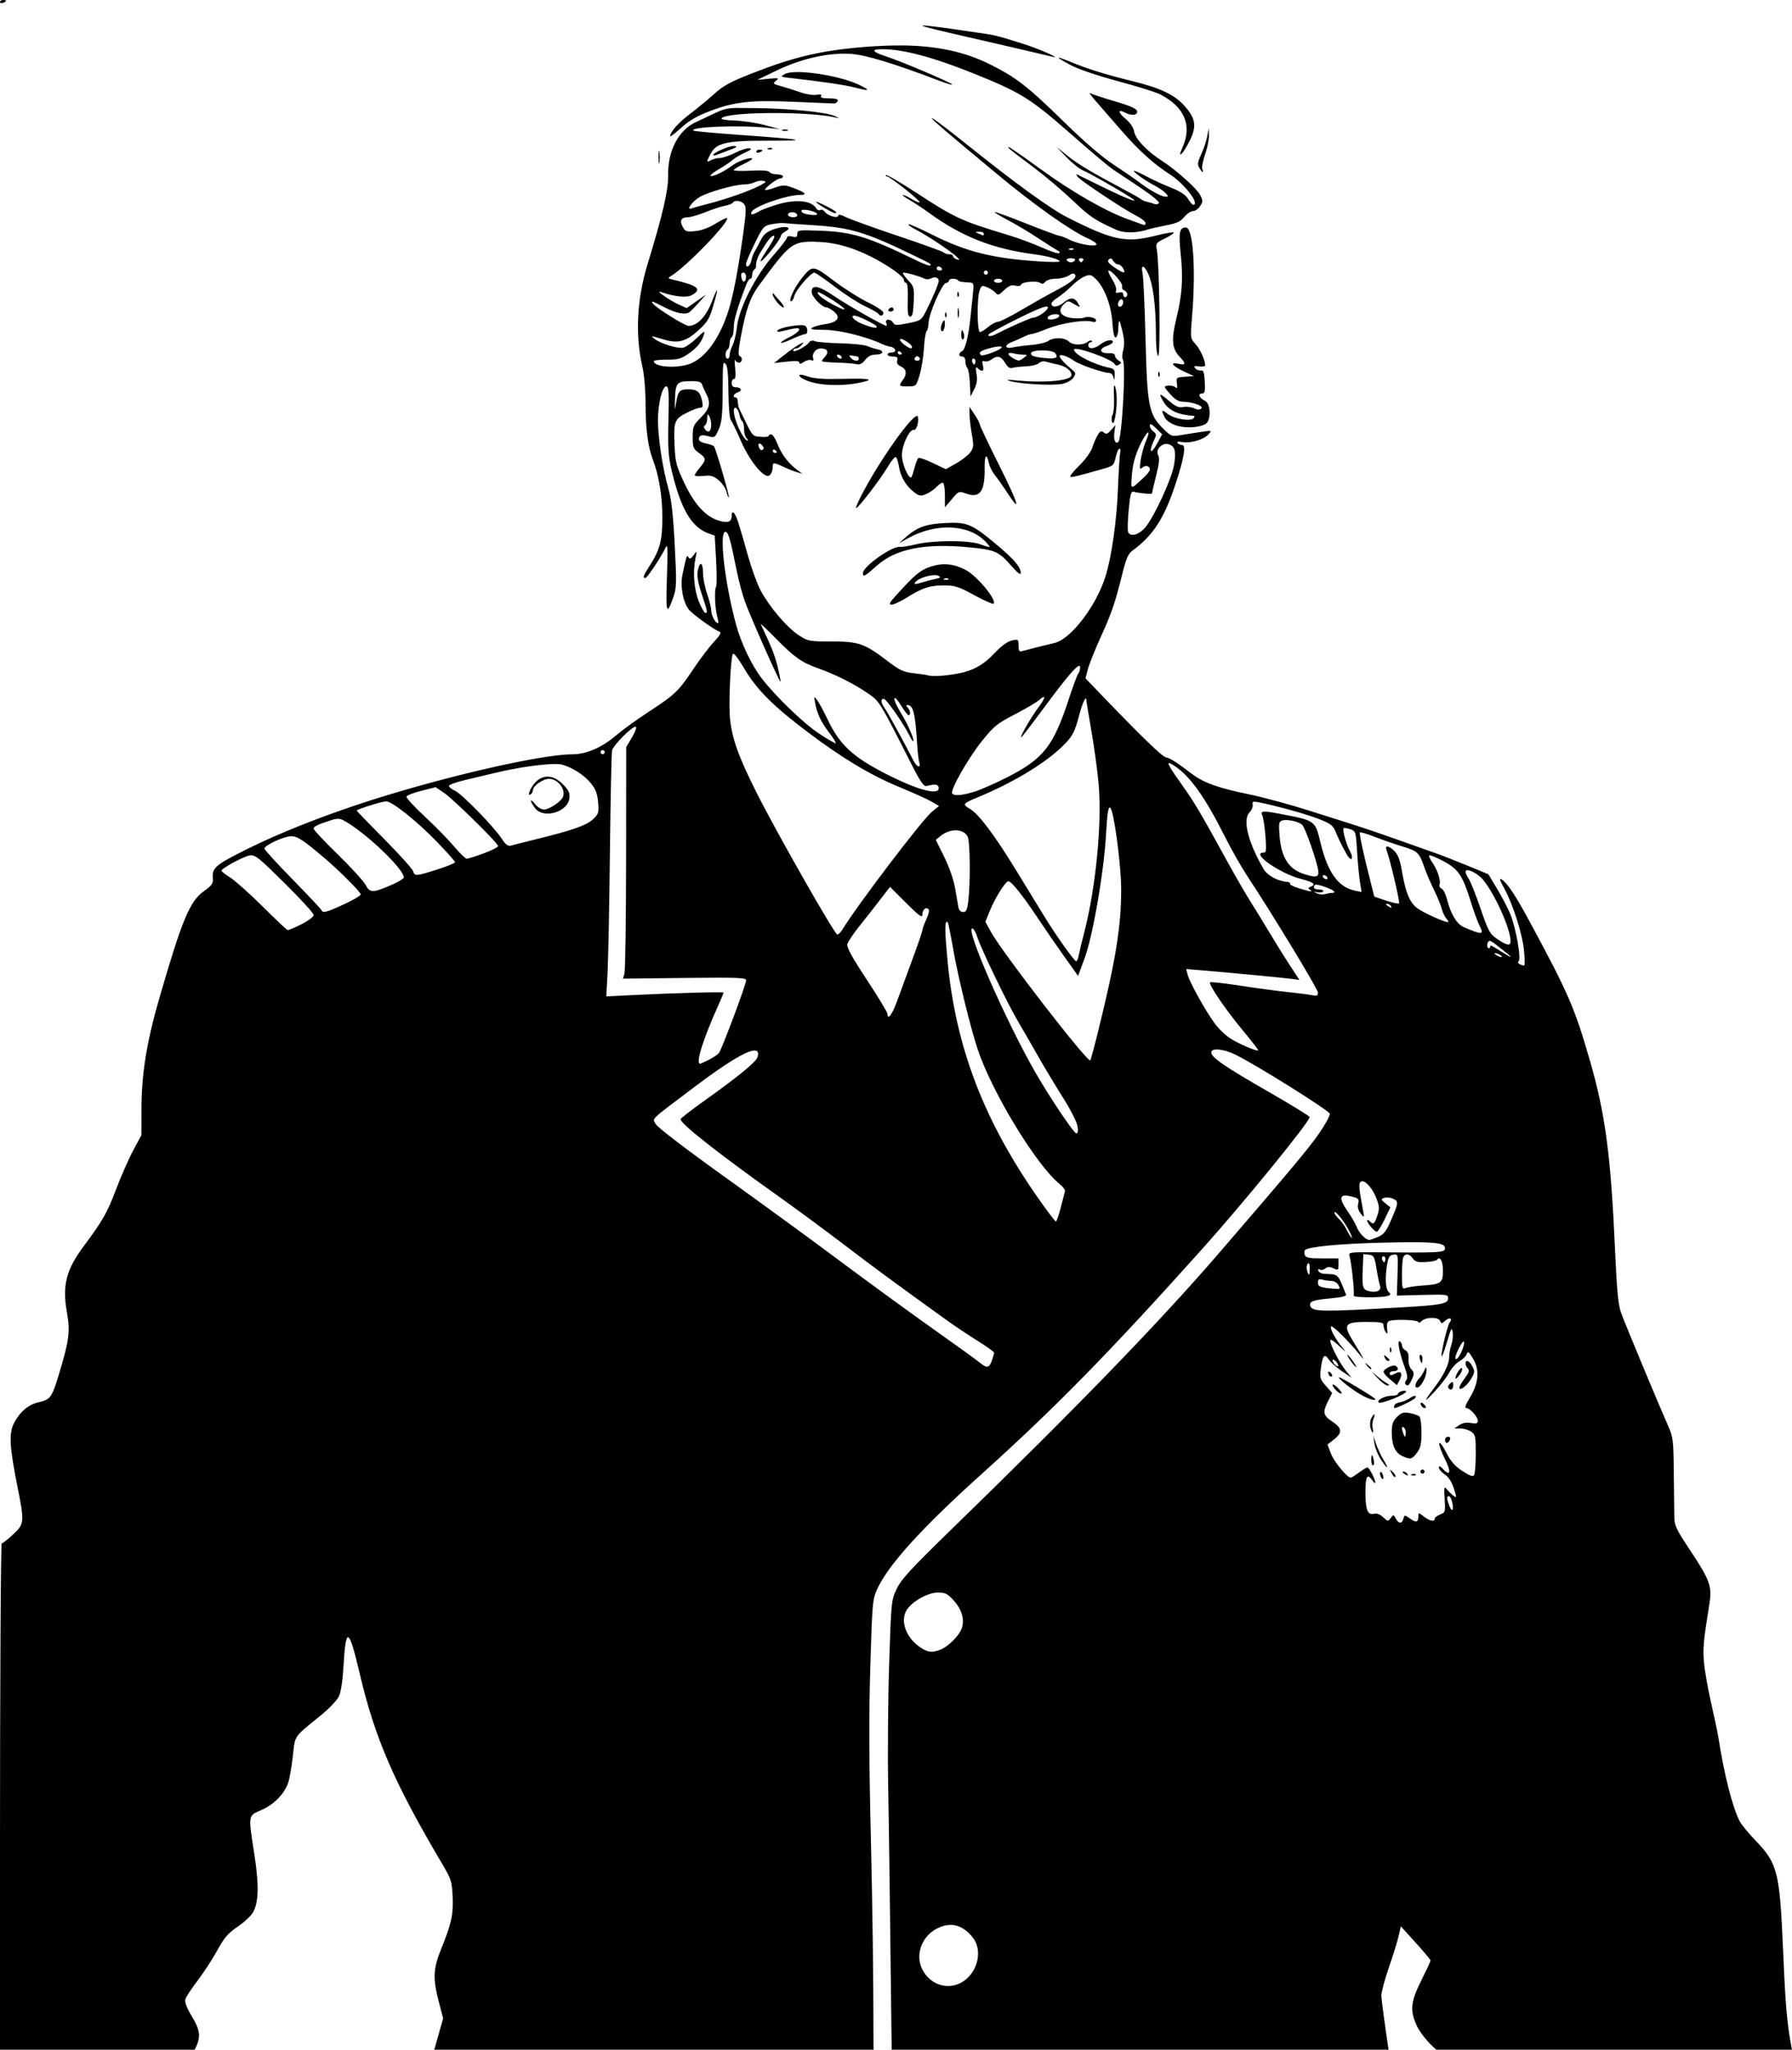 <?xml version="1.0" encoding="UTF-8" standalone="no"?>
<!-- Created with Inkscape (http://www.inkscape.org/) -->

<svg
   width="91.684mm"
   height="104.872mm"
   viewBox="0 0 91.684 104.872"
   version="1.1"
   id="svg482"
   xml:space="preserve"
   inkscape:version="1.2 (dc2aedaf03, 2022-05-15)"
   sodipodi:docname="Trump in uniform 3.svg"
   xmlns:inkscape="http://www.inkscape.org/namespaces/inkscape"
   xmlns:sodipodi="http://sodipodi.sourceforge.net/DTD/sodipodi-0.dtd"
   xmlns="http://www.w3.org/2000/svg"
   xmlns:svg="http://www.w3.org/2000/svg"
   xmlns:rdf="http://www.w3.org/1999/02/22-rdf-syntax-ns#"
   xmlns:cc="http://creativecommons.org/ns#"
   xmlns:dc="http://purl.org/dc/elements/1.1/"><title
     id="title563">Trump in uniform</title><sodipodi:namedview
     id="namedview484"
     pagecolor="#ffffff"
     bordercolor="#666666"
     borderopacity="1.0"
     inkscape:showpageshadow="2"
     inkscape:pageopacity="0.0"
     inkscape:pagecheckerboard="0"
     inkscape:deskcolor="#d1d1d1"
     inkscape:document-units="mm"
     showgrid="false"
     inkscape:zoom="0.32962157"
     inkscape:cx="1565.4315"
     inkscape:cy="538.49631"
     inkscape:window-width="1920"
     inkscape:window-height="991"
     inkscape:window-x="-9"
     inkscape:window-y="-9"
     inkscape:window-maximized="1"
     inkscape:current-layer="layer1" /><defs
     id="defs479" /><g
     inkscape:label="Lager 1"
     inkscape:groupmode="layer"
     id="layer1"
     transform="translate(128.15,-17.137)"><path
       id="path498"
       style="fill:#000000;stroke-width:0.105"
       d="m -127.993,17.137 c -0.086,0 -0.157,0.046 -0.157,0.102 0,0.056 0.071,0.074 0.157,0.041 0.086,-0.033 0.157,-0.079 0.157,-0.102 0,-0.023 -0.071,-0.041 -0.157,-0.041 z m 47.082,1.303 c -0.439,0.009 2.434,0.611 6.712,1.624 0.187,-0.003 -0.927,-0.475 -1.68,-0.71 -1.267,-0.397 -1.343,-0.415 -2.2,-0.539 -1.748,-0.259 -2.632,-0.378 -2.832,-0.374 z m -1.054,1.024 c -0.599,-0.007 -1.241,0.018 -1.936,0.074 -2.234,0.181 -3.62,0.506 -5.799,1.362 -1.076,0.423 -1.454,0.628 -1.895,1.03 -0.303,0.276 -0.863,0.738 -1.243,1.027 -0.609,0.461 -1.023,0.928 -1.023,1.154 0,0.04 0.253,-0.156 0.562,-0.436 0.405,-0.366 0.812,-0.604 1.453,-0.848 1.275,-0.486 2.109,-0.578 4.329,-0.48 1.038,0.046 1.955,0.084 2.036,0.084 0.082,5.31e-4 0.168,-0.058 0.192,-0.13 0.031,-0.092 -0.1,-0.131 -0.443,-0.131 -0.339,0 -0.464,-0.036 -0.413,-0.12 0.052,-0.084 -0.017,-0.103 -0.227,-0.063 -0.168,0.032 -0.534,-0.025 -0.828,-0.128 -0.29,-0.102 -0.732,-0.243 -0.983,-0.312 -0.426,-0.117 -0.443,-0.136 -0.262,-0.28 0.175,-0.14 0.138,-0.149 -0.383,-0.099 l -0.577,0.056 0.996,-0.482 c 1.251,-0.605 2.647,-0.919 3.775,-0.85 0.76,0.047 2.222,0.49 4.562,1.384 0.404,0.154 0.687,0.233 0.629,0.175 -0.127,-0.128 -2.613,-1.18 -3.383,-1.432 -0.714,-0.233 -0.785,-0.365 -0.197,-0.365 1.088,0 2.607,0.404 4.734,1.261 2.324,0.936 2.865,1.269 4.778,2.946 1.321,1.158 2.069,1.788 2.355,1.98 0.128,0.087 0.714,0.476 1.301,0.866 0.614,0.407 1.039,0.756 0.999,0.82 -0.038,0.061 -0.147,0.081 -0.242,0.043 -0.095,-0.038 -0.26,-0.086 -0.367,-0.108 -0.107,-0.022 -0.248,-0.083 -0.315,-0.137 -0.066,-0.054 -0.474,-0.285 -0.907,-0.514 -1.631,-0.865 -2.336,-1.288 -2.864,-1.718 l -0.544,-0.443 0.515,0.537 c 0.283,0.296 0.661,0.597 0.839,0.669 0.302,0.122 1.703,0.916 2.421,1.372 0.59,0.375 -0.125,0.11 -1.416,-0.525 -0.663,-0.326 -1.253,-0.614 -1.311,-0.64 -0.058,-0.026 -0.04,0.032 0.04,0.128 0.182,0.22 2.416,1.7 3.015,1.997 0.246,0.122 0.45,0.286 0.453,0.364 0.003,0.095 -0.056,0.117 -0.178,0.068 -0.101,-0.041 -0.419,-0.157 -0.708,-0.259 -1.122,-0.395 -2.896,-1.412 -4.483,-2.569 -0.908,-0.662 -1.652,-1.175 -1.652,-1.14 0,0.076 0.011,0.085 1.326,1.074 0.568,0.427 1.458,1.182 1.977,1.678 0.864,0.824 1.162,1.023 2.255,1.505 h 2.05e-4 c 0.37,0.163 1.031,0.152 1.573,-0.027 0.144,-0.048 0.569,-0.145 0.944,-0.216 0.535,-0.102 0.734,-0.194 0.925,-0.429 0.134,-0.165 0.334,-0.299 0.443,-0.299 0.11,0 0.275,-0.114 0.366,-0.254 0.15,-0.229 0.151,-0.285 0.006,-0.565 -0.177,-0.343 -1.216,-1.274 -1.95,-1.748 -0.772,-0.499 -1.355,-1.108 -1.427,-1.494 -0.042,-0.222 -0.201,-0.46 -0.441,-0.658 -0.387,-0.319 -0.41,-0.524 -0.036,-0.324 0.336,0.18 0.666,0.144 0.625,-0.068 -0.025,-0.132 -0.339,-0.272 -1.147,-0.509 -0.612,-0.18 -1.177,-0.368 -1.257,-0.417 -0.08,-0.049 0.043,0.127 0.274,0.39 0.231,0.264 0.804,0.922 1.274,1.464 0.952,1.097 1.696,1.769 2.58,2.335 0.54,0.345 1.232,1.144 1.232,1.421 0,0.206 -0.162,0.116 -0.343,-0.191 -0.127,-0.214 -0.387,-0.386 -0.888,-0.585 -0.39,-0.155 -0.964,-0.42 -1.277,-0.588 -0.313,-0.168 -0.585,-0.289 -0.606,-0.269 -0.054,0.054 0.582,0.509 1.05,0.751 0.22,0.114 0.475,0.289 0.567,0.39 0.153,0.168 0.152,0.184 -0.004,0.184 -0.206,0 -0.83,-0.341 -1.33,-0.728 -0.202,-0.156 -0.792,-0.563 -1.311,-0.904 -0.621,-0.408 -1.502,-1.166 -2.578,-2.22 -1.833,-1.795 -2.411,-2.244 -3.746,-2.913 -1.281,-0.641 -2.687,-0.954 -4.483,-0.976 z m 7.978,0.628 c -0.014,0.021 0.176,0.139 0.572,0.353 0.425,0.229 1.344,0.544 2.455,0.843 0.977,0.262 1.951,0.566 2.164,0.675 1.246,0.636 1.653,1.597 1.147,2.712 -0.305,0.673 0.029,0.352 0.38,-0.364 0.35,-0.716 0.291,-1.109 -0.263,-1.739 -0.515,-0.585 -1.228,-0.926 -2.682,-1.284 -1.354,-0.333 -2.286,-0.622 -3.116,-0.966 -0.423,-0.175 -0.642,-0.252 -0.656,-0.231 z m -13.383,0.733 c -0.285,0.002 -0.508,0.033 -0.626,0.1 -0.244,0.138 -0.231,0.146 0.322,0.208 1.504,0.168 2.721,0.346 3.198,0.467 0.621,0.157 0.682,0.167 0.682,0.104 0,-0.026 -0.224,-0.147 -0.498,-0.269 -0.81,-0.36 -2.224,-0.617 -3.078,-0.611 z m -2.996,1.831 c -0.624,0.011 -0.789,0.072 -1.24,0.285 -0.346,0.164 -0.775,0.366 -0.953,0.45 -0.887,0.417 -1.431,1.469 -1.407,2.722 0.014,0.75 -0.278,2.011 -1.056,4.553 -0.546,1.784 -0.636,3.616 -0.259,5.243 0.091,0.394 0.159,1.194 0.16,1.894 0.002,1.275 0.123,2.2 0.37,2.842 0.309,0.804 0.484,1.847 0.489,2.919 0.005,1.212 -0.119,1.695 -0.65,2.521 -0.33,0.514 -0.369,0.624 -0.219,0.624 0.094,0 0.821,-1.094 1.044,-1.573 0.096,-0.206 0.109,0.119 0.06,1.521 -0.066,1.862 -0.018,2.017 0.324,1.041 0.17,-0.486 0.176,-0.716 0.074,-2.674 -0.084,-1.601 -0.168,-2.338 -0.334,-2.919 -0.284,-0.994 -0.526,-2.595 -0.524,-3.469 0.002,-0.847 0.218,-1.73 0.424,-1.73 0.126,0 0.144,0.28 0.112,1.73 -0.032,1.47 -0.006,1.864 0.176,2.622 0.464,1.931 1.008,2.854 1.864,3.164 l 0.327,0.118 0.071,1.247 c 0.039,0.686 0.038,1.299 -8.19e-4,1.363 -0.096,0.156 -0.059,1.122 0.06,1.535 0.053,0.183 0.068,0.333 0.036,0.333 -0.132,0 -0.338,-0.383 -0.342,-0.633 -0.002,-0.146 -0.098,-0.534 -0.213,-0.862 -0.115,-0.328 -0.21,-0.81 -0.21,-1.071 0,-0.561 -0.171,-0.63 -0.269,-0.108 -0.049,0.26 0.01,0.604 0.205,1.191 0.305,0.919 0.312,0.959 0.181,0.959 -0.051,0 -0.198,-0.259 -0.326,-0.575 -0.249,-0.614 -0.321,-1.499 -0.178,-2.204 0.084,-0.414 0.083,-0.416 -0.092,-0.173 -0.134,0.186 -0.198,0.213 -0.262,0.11 -0.088,-0.143 -0.095,-0.123 -0.307,0.872 -0.127,0.595 0.021,1.416 0.323,1.8 0.19,0.242 1.29,1.034 1.587,1.143 0.086,0.032 -0.019,0.21 -0.299,0.508 -0.238,0.252 -0.716,0.883 -1.063,1.402 -0.76,1.136 -0.929,1.298 -2.301,2.193 -0.589,0.384 -1.344,0.933 -1.678,1.219 -0.69,0.592 -1.499,0.94 -2.185,0.94 -1.291,0 -4.808,0.741 -8.411,1.773 -3.26,0.933 -6.278,2.072 -8.541,3.223 -1.371,0.697 -1.513,0.834 -1.461,1.403 0.019,0.208 -0.079,0.337 -0.461,0.607 -0.709,0.5 -1.107,1.445 -2.233,5.316 -0.696,2.389 -0.957,3.992 -0.96,5.891 l -0.002,1.276 -0.414,0.768 c -0.228,0.423 -0.627,1.33 -0.887,2.016 -0.451,1.19 -0.676,1.584 -1.651,2.895 -0.901,1.211 -1.103,2.004 -0.86,3.376 0.178,1.007 0.12,1.439 -0.442,3.29 -0.323,1.064 -0.416,1.187 -0.993,1.316 -0.538,0.121 -0.972,0.488 -1.278,1.085 -0.26,0.505 -0.221,1.205 0.177,3.202 0.371,1.865 0.365,1.938 -0.221,2.483 -0.268,0.249 -0.527,0.453 -0.577,0.453 -0.05,0 -0.09,7.324 -0.09,16.455 v 9.455 h 9.954 c 0.362,-0.654 0.284,-1.014 -0.155,-1.742 -0.234,-0.388 -0.352,-0.699 -0.317,-0.833 0.03,-0.117 0.309,-0.546 0.62,-0.952 0.311,-0.406 0.766,-1.104 1.011,-1.551 0.367,-0.668 0.555,-0.886 1.062,-1.231 0.339,-0.23 0.693,-0.567 0.786,-0.747 0.278,-0.537 0.294,-1.387 0.054,-2.938 -0.317,-2.056 -0.33,-1.974 0.361,-2.273 0.661,-0.286 1.212,-0.863 1.388,-1.452 0.065,-0.217 0.165,-0.819 0.223,-1.338 0.118,-1.054 0.018,-0.91 1.443,-2.065 0.405,-0.328 0.814,-0.759 0.908,-0.957 0.109,-0.23 0.196,-0.799 0.24,-1.572 0.116,-2.035 0.273,-1.959 0.826,0.399 0.779,3.322 1.757,5.575 4.255,9.8 0.423,0.715 0.466,0.852 0.5,1.607 0.042,0.92 -0.062,1.399 -0.578,2.665 -0.418,1.025 -0.442,1.528 -0.13,2.719 l 0.223,0.852 -0.441,1.56 c -0.004,0.015 -0.011,0.034 -0.015,0.049 h 22.476 c -0.001,-0.383 -0.006,-0.817 -0.006,-1.163 0.005,-2.163 -0.052,-6.433 -0.127,-9.49 -0.099,-4.062 -0.108,-6.476 -0.032,-8.969 0.102,-3.319 0.111,-3.426 0.37,-3.985 0.564,-1.22 2.301,-3.129 5.31,-5.837 3.75,-3.374 6.564,-6.244 11.277,-11.503 2.179,-2.431 5.52,-6.531 5.52,-6.774 0,-0.049 -0.964,-0.642 -2.142,-1.317 -2.211,-1.268 -2.891,-1.737 -2.891,-1.995 0,-0.234 0.611,-0.182 1.206,0.103 1.007,0.482 4.824,2.869 4.858,3.039 0.019,0.094 -0.237,0.56 -0.568,1.035 -0.525,0.753 -1.406,1.807 -5.062,6.05 -3.064,3.557 -7.25,7.88 -13.713,14.165 -2.091,2.033 -2.58,2.564 -2.813,3.055 -0.279,0.587 -0.283,0.634 -0.389,3.88 -0.059,1.807 -0.08,4.654 -0.047,6.327 0.033,1.673 0.106,7.146 0.162,12.164 0.005,0.465 0.012,0.765 0.017,1.215 h 25.419 c -0.193,-1.321 -0.366,-2.581 -0.366,-2.772 0,-0.184 0.171,-0.829 0.381,-1.433 0.21,-0.605 0.434,-1.327 0.498,-1.605 l 0.117,-0.506 0.76,0.839 c 0.418,0.461 0.76,0.871 0.76,0.911 0,0.04 -0.212,0.496 -0.472,1.015 -0.551,1.1 -0.594,1.548 -0.224,2.337 0.137,0.293 0.495,0.756 0.812,1.049 l 0.18,0.167 h 18.194 c -0.28,-1.45 -0.346,-2.593 -0.458,-5.186 -0.168,-3.909 -0.282,-4.356 -1.399,-5.515 -0.364,-0.377 -0.733,-0.828 -0.821,-1.001 -0.372,-0.737 -0.788,-2.373 -1.08,-4.247 -0.04,-0.26 -0.21,-1.071 -0.378,-1.803 -0.168,-0.732 -0.333,-1.676 -0.367,-2.097 -0.059,-0.715 -0.028,-1.045 0.279,-2.968 0.145,-0.908 0.03,-1.217 -1.05,-2.841 -0.64,-0.963 -0.738,-1.173 -0.745,-1.598 -0.004,-0.269 -0.016,-1.292 -0.026,-2.272 -0.017,-1.68 -0.035,-1.819 -0.297,-2.412 -0.509,-1.15 -2.208,-5.235 -2.4,-5.767 -0.146,-0.405 -0.214,-1.107 -0.303,-3.093 -0.223,-5.004 -0.499,-7.082 -1.317,-9.9 -0.761,-2.622 -1.084,-3.366 -3.026,-6.966 -0.759,-1.406 -1.172,-2.032 -1.461,-2.213 -0.14,-0.088 -0.111,0.019 0.119,0.437 0.454,0.823 0.944,2.362 1.023,3.211 0.038,0.412 0.043,0.75 0.011,0.75 -0.191,0 -0.395,-0.142 -0.294,-0.205 0.157,-0.097 -0.135,-1.747 -0.434,-2.456 -0.125,-0.295 -0.425,-0.867 -0.667,-1.271 l -0.441,-0.734 -1.056,-0.436 c -0.581,-0.24 -1.329,-0.532 -1.663,-0.649 -0.334,-0.117 -1.221,-0.432 -1.97,-0.699 -0.75,-0.267 -1.67,-0.581 -2.045,-0.699 -0.375,-0.118 -1.481,-0.469 -2.458,-0.78 -0.977,-0.311 -2.369,-0.687 -3.093,-0.835 -1.528,-0.311 -2.281,-0.582 -2.881,-1.036 -0.808,-0.612 -1.106,-0.802 -1.324,-0.844 -0.199,-0.038 -1.251,-1.056 -3.345,-3.236 l -0.78,-0.812 0.126,-0.471 c 0.069,-0.259 0.355,-0.976 0.635,-1.593 0.582,-1.282 0.745,-1.754 1.11,-3.22 0.214,-0.859 0.313,-1.087 0.548,-1.258 1.039,-0.761 1.607,-1.638 2.178,-3.361 0.456,-1.376 0.566,-2.039 0.338,-2.039 -0.09,0 -0.192,-0.046 -0.227,-0.103 -0.039,-0.063 0.052,-0.08 0.237,-0.043 0.404,0.081 1.1,-0.118 1.339,-0.382 0.194,-0.214 0.193,-0.214 -0.272,-0.149 -0.256,0.036 -0.723,0.109 -1.038,0.162 -0.569,0.096 -0.574,0.095 -0.971,-0.293 -0.762,-0.744 -0.843,-1.145 -0.928,-4.592 -0.041,-1.673 -0.11,-3.194 -0.152,-3.382 -0.106,-0.469 0.085,-0.436 0.3,0.052 0.237,0.538 0.378,1.644 0.381,2.982 0.001,0.703 0.045,1.148 0.118,1.193 0.123,0.076 0.064,-4.679 -0.067,-5.408 -0.064,-0.356 -0.05,-0.376 0.427,-0.608 0.271,-0.132 0.468,-0.265 0.436,-0.296 -0.031,-0.031 -0.465,0.046 -0.965,0.171 -1.492,0.374 -2.172,0.229 -4.509,-0.96 -0.835,-0.425 -2.638,-1.732 -5.033,-3.652 -2.19,-1.755 -2.577,-1.924 -0.566,-0.248 0.612,0.51 1.508,1.259 1.992,1.664 1.854,1.551 3.796,2.931 4.669,3.318 0.252,0.111 0.458,0.25 0.458,0.309 0,0.156 -0.919,-5.8e-5 -1.385,-0.235 -0.214,-0.108 -0.442,-0.196 -0.506,-0.196 -0.064,0 -0.829,-0.283 -1.7,-0.629 -0.871,-0.346 -1.6,-0.612 -1.62,-0.591 -0.021,0.021 0.287,0.209 0.685,0.417 0.397,0.209 1.113,0.638 1.592,0.955 0.478,0.316 0.921,0.594 0.985,0.617 0.063,0.023 0.083,0.076 0.044,0.118 -0.039,0.042 -0.44,-0.089 -0.891,-0.291 -0.451,-0.202 -1.245,-0.495 -1.764,-0.651 -2.349,-0.706 -2.681,-0.86 -4.696,-2.174 -0.795,-0.518 -1.475,-0.913 -1.512,-0.877 -0.036,0.036 -0.014,0.066 0.05,0.066 0.149,0 1.736,1.259 1.67,1.325 -0.027,0.027 -0.208,-0.047 -0.402,-0.165 -0.194,-0.118 -0.4,-0.215 -0.458,-0.214 -0.058,4.79e-4 0.088,0.111 0.325,0.246 0.236,0.135 0.684,0.431 0.996,0.658 1.672,1.217 3.247,1.843 5.349,2.126 0.79,0.106 1.352,0.263 1.352,0.377 0,0.033 -0.436,0.032 -0.97,-8.19e-4 -2.434,-0.151 -3.8,-0.49 -5.568,-1.381 -0.626,-0.315 -1.161,-0.55 -1.189,-0.522 -0.028,0.028 0.102,0.131 0.29,0.229 1.091,0.564 2.807,1.81 2.142,1.554 -0.087,-0.033 -0.157,-0.103 -0.157,-0.154 0,-0.051 -0.085,-0.094 -0.189,-0.094 -0.104,0 -0.234,-0.042 -0.288,-0.094 -0.055,-0.052 -1.114,-0.435 -2.354,-0.851 -1.24,-0.416 -2.431,-0.847 -2.648,-0.956 -0.244,-0.124 -0.393,-0.155 -0.393,-0.081 0,0.167 -0.533,0.019 -0.685,-0.189 -0.067,-0.091 -0.173,-0.135 -0.236,-0.096 -0.063,0.039 -0.153,0.006 -0.199,-0.074 -0.256,-0.434 -1.113,-0.5 -2.139,-0.164 -0.37,0.121 -0.72,0.255 -0.778,0.298 -0.058,0.043 -0.185,0.107 -0.283,0.142 -0.13,0.046 -0.161,0.02 -0.116,-0.099 0.11,-0.287 1.795,-0.876 2.506,-0.876 0.373,0 0.236,-0.13 -0.377,-0.358 -0.432,-0.16 -0.512,-0.162 -0.934,-0.013 -0.254,0.09 -0.48,0.145 -0.502,0.122 -0.069,-0.069 0.605,-0.591 0.763,-0.591 0.082,0 0.149,-0.047 0.149,-0.105 0,-0.058 -0.139,-0.105 -0.308,-0.105 -0.17,0 -0.341,-0.053 -0.381,-0.117 -0.048,-0.078 -0.37,-0.102 -0.95,-0.071 -0.483,0.025 -0.878,0.013 -0.878,-0.028 0,-0.041 0.212,-0.174 0.472,-0.296 0.26,-0.122 0.472,-0.249 0.472,-0.282 0,-0.127 -0.694,0.1 -0.995,0.325 -0.437,0.326 -0.989,0.596 -1.127,0.55 -0.063,-0.021 0.117,-0.172 0.4,-0.335 0.284,-0.163 0.611,-0.382 0.727,-0.487 0.116,-0.105 0.399,-0.272 0.629,-0.372 0.297,-0.129 0.364,-0.193 0.232,-0.223 -0.102,-0.023 -0.43,0.08 -0.728,0.229 -0.298,0.149 -0.654,0.27 -0.791,0.27 -0.137,0 -0.34,0.049 -0.451,0.109 -0.244,0.131 -0.246,0.116 -0.046,-0.286 0.298,-0.598 0.789,-0.714 2.989,-0.709 2.197,0.005 1.87,-0.057 -1.609,-0.306 -1.202,-0.086 -2.211,-0.181 -2.241,-0.211 -0.193,-0.193 2.348,-0.292 3.745,-0.146 l 0.682,0.071 -0.786,-0.209 c -0.433,-0.115 -1.125,-0.219 -1.539,-0.231 -0.46,-0.013 -0.716,-0.06 -0.658,-0.119 0.34,-0.347 4.718,-0.354 5.931,-0.009 0.109,0.031 0.05,-0.013 -0.131,-0.098 -0.432,-0.203 -2.35,-0.394 -4.126,-0.411 -0.338,-0.003 -0.597,-0.005 -0.805,-0.001 z m 24.058,1.036 -0.077,0.419 c -0.042,0.231 -0.179,0.642 -0.305,0.914 -0.192,0.417 -0.207,0.528 -0.094,0.708 0.158,0.253 0.235,0.28 0.147,0.05 -0.034,-0.09 0.031,-0.43 0.146,-0.757 0.115,-0.326 0.203,-0.76 0.195,-0.964 z m -21.68,0.066 c -0.048,0 -0.095,0.007 -0.131,0.022 -0.072,0.029 -0.013,0.053 0.131,0.053 0.144,0 0.203,-0.024 0.131,-0.053 -0.036,-0.015 -0.084,-0.022 -0.131,-0.022 z m -2.587,0.848 c -0.219,-0.033 -1.083,0.336 -1.083,0.463 0,0.034 0.083,0.028 0.184,-0.013 0.101,-0.041 0.396,-0.151 0.655,-0.245 0.361,-0.13 0.418,-0.179 0.244,-0.205 z m 1.845,0.096 c -0.036,-0.002 -0.078,0.005 -0.116,0.02 -0.084,0.033 -0.059,0.058 0.063,0.063 0.111,0.005 0.172,-0.02 0.138,-0.055 -0.017,-0.017 -0.049,-0.027 -0.085,-0.029 z m -0.568,0.092 c -0.087,0 -0.157,0.046 -0.157,0.102 0,0.056 0.071,0.074 0.157,0.041 0.087,-0.033 0.157,-0.079 0.157,-0.102 0,-0.023 -0.071,-0.041 -0.157,-0.041 z m -5.133,0.061 c -0.016,-0.024 -0.027,0.089 -0.028,0.306 h -2.05e-4 c -7.84e-4,0.288 0.019,0.419 0.044,0.29 0.025,-0.129 0.026,-0.365 0.002,-0.524 -0.006,-0.04 -0.012,-0.063 -0.017,-0.071 z m 5.322,1.534 c 0.198,0.031 0.172,0.067 -0.189,0.255 -0.509,0.266 -1.758,0.703 -2.644,0.926 -0.359,0.09 -0.73,0.194 -0.825,0.23 -0.303,0.116 0.015,-0.34 0.401,-0.575 0.415,-0.253 1.8,-0.649 2.269,-0.649 0.188,0 0.435,-0.05 0.549,-0.111 0.115,-0.061 0.312,-0.095 0.439,-0.075 z m -1.278,1.031 c 0.114,0.014 0.235,0.069 0.309,0.159 0.113,0.136 0.106,0.389 -0.038,1.442 -0.222,1.621 -0.452,2.888 -0.67,3.689 -0.41,1.507 -1.145,2.626 -1.971,3.003 -0.643,0.293 -1.94,0.226 -1.94,-0.1 0,-0.042 0.299,-0.075 0.664,-0.074 0.561,0.002 0.731,-0.044 1.096,-0.297 0.455,-0.315 0.675,-0.588 0.804,-0.995 0.064,-0.202 -6.87e-4,-0.17 -0.366,0.185 -0.244,0.237 -0.553,0.458 -0.687,0.492 -0.267,0.067 -1.132,-0.192 -1.453,-0.434 -0.251,-0.19 -0.235,-0.19 0.413,0.008 0.754,0.23 1.162,0.127 1.802,-0.455 0.467,-0.425 0.571,-0.596 0.759,-1.238 0.294,-1.009 0.267,-1.081 -0.077,-0.202 -0.291,0.745 -0.745,1.209 -1.182,1.209 -0.191,0 -1.703,-0.952 -1.825,-1.149 -0.093,-0.15 -0.082,-0.146 0.615,0.207 0.604,0.307 1.06,0.389 1.27,0.231 0.058,-0.044 0.27,-0.263 0.472,-0.487 l 0.367,-0.408 -0.496,0.348 -0.496,0.348 -0.424,-0.191 c -0.464,-0.209 -1.234,-0.757 -0.89,-0.634 0.652,0.235 1.306,0.305 1.562,0.168 0.566,-0.303 0.335,-0.5 -0.933,-0.794 -0.29,-0.067 -0.299,-0.082 -0.115,-0.193 0.775,-0.465 3.029,-2.798 2.863,-2.964 -0.026,-0.026 -0.289,0.103 -0.585,0.286 -0.339,0.211 -0.722,0.352 -1.039,0.382 -0.452,0.043 -0.515,0.022 -0.642,-0.215 -0.172,-0.322 -0.083,-0.493 0.259,-0.493 0.142,0 0.545,-0.117 0.897,-0.26 0.351,-0.143 0.799,-0.29 0.995,-0.326 0.196,-0.037 0.382,-0.109 0.414,-0.16 0.046,-0.075 0.153,-0.101 0.267,-0.087 z m 3.989,0.047 c -0.016,0.019 0.125,0.125 0.429,0.307 0.245,0.147 0.481,0.268 0.524,0.268 0.19,0.002 0.042,-0.119 -0.446,-0.366 -0.32,-0.162 -0.492,-0.229 -0.508,-0.21 z m -0.65,0.405 c 0.183,-0.014 0.564,0.072 0.681,0.183 0.06,0.057 -0.002,0.089 -0.157,0.082 -0.394,-0.019 -0.624,-0.097 -0.624,-0.214 0,-0.03 0.039,-0.046 0.1,-0.051 z m -0.58,0.123 c 0.045,-0.002 0.093,0.004 0.139,0.02 0.072,0.025 0.131,0.089 0.131,0.142 0,0.124 -0.389,0.126 -0.465,0.002 -0.052,-0.085 0.059,-0.159 0.195,-0.164 z m -0.464,0.554 c 0.087,0.011 0.822,0.064 1.634,0.116 1.798,0.116 2.607,0.357 4.867,1.45 1.132,0.547 1.103,0.531 1.029,0.605 -0.03,0.03 -0.333,-0.08 -0.673,-0.246 -2.531,-1.233 -3.306,-1.472 -4.983,-1.534 -1.074,-0.04 -1.14,-0.031 -1.14,0.161 0,0.165 -0.05,0.192 -0.262,0.138 -0.161,-0.04 -0.262,-0.021 -0.262,0.05 0,0.064 -0.321,0.482 -0.713,0.929 -0.899,1.026 -1.749,2.699 -1.849,3.641 -0.037,0.344 -0.136,0.764 -0.22,0.934 -0.085,0.169 -0.154,0.395 -0.154,0.502 0,0.106 -0.047,0.194 -0.105,0.194 -0.058,0 -0.105,-0.092 -0.105,-0.204 0,-0.112 0.047,-0.233 0.105,-0.268 0.058,-0.036 0.105,-0.177 0.105,-0.315 0,-0.137 0.047,-0.279 0.105,-0.315 0.058,-0.036 0.105,-0.263 0.105,-0.504 3.92e-4,-0.379 0.167,-0.948 0.644,-2.196 0.061,-0.159 0.153,-0.288 0.205,-0.288 0.052,0 0.095,-0.092 0.095,-0.204 0,-0.112 0.049,-0.233 0.108,-0.27 0.059,-0.037 0.099,-0.122 0.088,-0.19 -0.022,-0.141 0.087,-0.47 0.233,-0.7 0.055,-0.087 0.198,-0.311 0.317,-0.498 0.12,-0.187 0.28,-0.341 0.357,-0.341 0.084,0 -0.023,0.242 -0.273,0.616 -0.442,0.662 -0.522,0.858 -0.228,0.562 0.339,-0.342 0.865,-1.05 0.865,-1.163 0,-0.062 0.102,-0.167 0.227,-0.233 0.416,-0.223 -0.028,-0.313 -0.574,-0.117 -0.393,0.141 -0.535,0.262 -0.702,0.597 -0.115,0.231 -0.254,0.491 -0.308,0.577 -0.054,0.087 -0.125,0.287 -0.159,0.446 -0.06,0.287 -0.265,0.407 -0.268,0.157 -9.67e-4,-0.072 0.198,-0.54 0.443,-1.039 0.427,-0.871 0.462,-0.911 0.867,-0.989 0.232,-0.045 0.493,-0.072 0.579,-0.061 z m 20.614,0.228 c -0.33,0 -0.379,0.258 -0.262,1.374 0.131,1.247 0.072,2.082 -0.235,3.333 -0.251,1.024 -0.209,1.5 0.17,1.895 0.351,0.366 0.336,0.456 -0.062,0.368 -0.471,-0.103 -0.293,0.127 0.315,0.408 l 0.485,0.224 -0.457,0.033 c -0.439,0.032 -0.455,0.045 -0.412,0.338 0.035,0.238 0.015,0.281 -0.088,0.195 -0.073,-0.061 -0.239,-0.095 -0.369,-0.076 -0.23,0.033 -0.227,0.044 0.11,0.427 0.235,0.268 0.435,0.393 0.623,0.394 0.495,10e-4 1.102,0.213 0.975,0.341 -0.083,0.083 -0.188,0.081 -0.379,-0.006 -0.145,-0.066 -0.394,-0.095 -0.553,-0.063 -0.228,0.045 -0.383,-0.024 -0.735,-0.325 -0.482,-0.413 -0.541,-0.403 -0.274,0.049 0.267,0.453 0.736,0.673 1.553,0.731 0.055,0.004 0.046,0.06 -0.018,0.125 -0.17,0.17 -1.005,0.022 -1.332,-0.236 -0.302,-0.238 -0.322,-0.216 -0.15,0.162 0.074,0.162 0.286,0.324 0.551,0.421 0.452,0.166 1.178,0.143 1.536,-0.048 0.313,-0.167 0.295,-1.061 -0.024,-1.205 -0.282,-0.127 -0.374,-0.366 -0.141,-0.366 0.142,0 0.166,-0.102 0.14,-0.603 -0.025,-0.486 -0.064,-0.598 -0.201,-0.575 -0.093,0.015 -0.222,-0.036 -0.286,-0.113 -0.094,-0.113 -0.055,-0.131 0.196,-0.094 0.172,0.025 0.312,3.15e-4 0.312,-0.055 0,-0.263 -0.264,-0.842 -0.501,-1.097 -0.26,-0.281 -0.262,-0.293 -0.169,-1.416 0.201,-2.435 0.053,-4.54 -0.317,-4.54 z m -10.574,0.217 c 0.13,-0.004 0.236,0.04 0.236,0.097 0,0.058 -0.012,0.102 -0.026,0.097 -0.014,-0.004 -0.121,-0.048 -0.236,-0.097 -0.2,-0.086 -0.199,-0.09 0.026,-0.097 z m -8.397,0.517 c 1.194,0 2.475,0.44 3.828,1.315 0.394,0.255 0.716,0.535 0.716,0.622 0,0.088 0.05,0.159 0.112,0.159 0.072,0 0.103,0.309 0.088,0.865 -0.018,0.684 0.008,0.865 0.125,0.865 0.11,0 0.155,-0.192 0.178,-0.761 0.029,-0.72 0.014,-0.779 -0.283,-1.097 -0.173,-0.185 -0.293,-0.357 -0.267,-0.383 0.05,-0.05 0.832,0.162 1.103,0.3 0.09,0.046 0.244,0.039 0.342,-0.016 0.187,-0.104 0.386,-0.039 0.386,0.127 0,0.134 -0.31,0.874 -0.632,1.508 -0.26,0.512 -0.279,0.526 -0.939,0.659 -0.587,0.119 -0.685,0.116 -0.762,-0.022 -0.117,-0.21 -0.435,-0.211 -0.355,-0.001 0.033,0.087 0.038,0.157 0.01,0.157 -0.133,0 -1.968,-1.042 -2.621,-1.488 -0.835,-0.571 -1.202,-0.647 -1.202,-0.251 0,0.252 0.519,0.792 0.768,0.799 0.068,0.002 0.239,0.1 0.38,0.217 0.355,0.296 0.181,0.545 -0.443,0.634 -0.263,0.038 -0.565,0.119 -0.67,0.18 -0.148,0.086 -0.004,0.112 0.624,0.115 0.757,0.003 2.139,0.345 2.959,0.732 0.115,0.054 0.3,0.113 0.411,0.131 0.282,0.044 0.341,0.294 0.07,0.294 -0.12,0 -0.219,0.047 -0.219,0.105 0,0.058 0.124,0.105 0.274,0.105 0.218,0 0.264,0.041 0.222,0.199 -0.036,0.137 0.025,0.234 0.197,0.312 0.282,0.129 0.316,0.389 0.089,0.689 -0.225,0.298 -0.198,0.331 0.265,0.326 0.416,-0.005 0.421,-0.01 0.595,-0.582 0.097,-0.317 0.196,-0.931 0.22,-1.363 0.024,-0.433 0.087,-0.831 0.139,-0.886 0.052,-0.055 0.097,-0.244 0.1,-0.419 0.007,-0.446 0.675,-1.99 0.878,-2.032 0.091,-0.019 0.166,-0.078 0.166,-0.131 0,-0.115 0.351,-0.131 0.462,-0.02 0.078,0.078 0.125,0.088 0.573,0.116 0.241,0.015 0.246,0.035 0.18,0.671 -0.038,0.36 -0.09,0.868 -0.117,1.127 -0.096,0.937 -0.264,1.619 -0.417,1.705 -0.203,0.113 -0.202,0.287 4.09e-4,0.287 0.094,0 0.157,0.097 0.157,0.241 0,0.133 0.045,0.286 0.099,0.341 0.055,0.055 0.114,0.406 0.131,0.781 l 0.032,0.682 0.188,-0.367 c 0.136,-0.265 0.17,-0.482 0.12,-0.786 -0.056,-0.343 -0.043,-0.396 0.069,-0.289 0.222,0.213 0.332,0.151 0.258,-0.144 -0.054,-0.215 -0.036,-0.263 0.083,-0.217 0.084,0.032 0.24,-0.008 0.346,-0.088 0.301,-0.228 0.499,-0.181 0.704,0.165 0.131,0.222 0.244,0.301 0.372,0.261 0.101,-0.032 0.416,-0.068 0.699,-0.079 0.284,-0.011 0.582,-0.085 0.662,-0.164 0.087,-0.085 0.237,-0.115 0.367,-0.075 0.121,0.038 0.406,0.108 0.633,0.155 0.404,0.084 0.725,0.363 0.656,0.569 -0.085,0.254 -1.402,0.37 -2.747,0.241 -0.559,-0.054 -0.646,-0.046 -0.367,0.031 0.557,0.154 2.203,0.239 2.663,0.138 0.228,-0.05 0.474,-0.19 0.559,-0.317 0.137,-0.206 0.129,-0.245 -0.08,-0.417 -0.36,-0.296 -0.625,-0.587 -0.625,-0.689 0,-0.126 0.411,0.011 0.75,0.25 0.288,0.203 1.477,0.612 1.786,0.614 0.099,7.58e-4 0.196,0.105 0.222,0.237 0.033,0.172 0.049,0.144 0.06,-0.103 0.012,-0.29 -0.027,-0.347 -0.274,-0.397 -0.79,-0.159 -1.8,-0.678 -1.807,-0.928 -0.005,-0.209 1.931,0.476 2.075,0.734 0.052,0.093 0.124,0.103 0.231,0.032 0.135,-0.088 0.131,-0.116 -0.028,-0.21 -0.101,-0.059 -0.184,-0.172 -0.184,-0.249 0,-0.092 -0.115,-0.136 -0.33,-0.126 -0.444,0.021 -0.51,-0.221 -0.099,-0.364 0.178,-0.062 0.324,-0.155 0.324,-0.207 0,-0.164 -0.356,-0.098 -0.629,0.115 -0.313,0.245 -0.629,0.271 -0.629,0.052 0,-0.087 0.055,-0.157 0.122,-0.157 0.067,0 0.092,-0.03 0.055,-0.067 -0.037,-0.037 -0.127,-0.018 -0.201,0.042 -0.234,0.192 -0.77,0.19 -0.964,-0.004 -0.218,-0.218 -0.774,-0.236 -1.063,-0.034 -0.115,0.081 -0.491,0.171 -0.836,0.201 -0.345,0.03 -0.78,0.087 -0.967,0.127 -0.427,0.092 -0.467,-0.116 -0.052,-0.276 0.159,-0.061 0.422,-0.178 0.585,-0.26 0.163,-0.082 0.356,-0.148 0.427,-0.148 0.072,0 0.423,-0.119 0.779,-0.264 0.763,-0.31 1.997,-0.493 2.376,-0.352 0.058,0.021 0.119,-0.008 0.137,-0.066 0.042,-0.136 -0.405,-0.251 -0.609,-0.157 -0.087,0.04 -0.359,0.051 -0.605,0.025 -0.583,-0.062 -0.781,-0.363 -0.454,-0.69 0.216,-0.216 0.226,-0.216 0.545,-0.028 0.321,0.19 0.324,0.189 0.213,-0.017 -0.178,-0.333 -0.402,-0.351 -0.746,-0.062 -0.298,0.251 -0.631,0.277 -0.631,0.049 0,-0.055 0.153,-0.198 0.341,-0.317 0.187,-0.12 0.501,-0.38 0.696,-0.579 0.195,-0.198 0.492,-0.417 0.659,-0.487 0.269,-0.111 0.333,-0.099 0.556,0.11 0.45,0.423 0.806,1.339 0.868,2.234 0.036,0.529 0.097,0.802 0.172,0.777 0.064,-0.022 0.122,-0.2 0.129,-0.397 0.021,-0.599 0.051,-0.591 0.206,0.051 0.108,0.447 0.121,0.72 0.047,0.989 -0.056,0.204 -0.065,0.422 -0.019,0.484 0.167,0.224 -0.041,4.031 -0.231,4.22 -0.141,0.141 -0.25,-0.108 -0.204,-0.464 l 0.052,-0.394 -0.219,0.25 c -0.176,0.202 -0.248,0.226 -0.371,0.124 -0.123,-0.102 -0.181,-0.08 -0.304,0.117 -0.084,0.134 -0.209,0.421 -0.279,0.639 -0.072,0.227 -0.353,0.62 -0.657,0.919 -0.292,0.287 -0.505,0.549 -0.472,0.582 0.054,0.054 0.356,-0.019 1.755,-0.421 0.434,-0.125 0.479,-0.17 0.565,-0.57 0.051,-0.239 0.137,-0.434 0.19,-0.434 0.053,0 0.073,0.083 0.044,0.184 -0.029,0.101 -0.083,0.939 -0.118,1.861 -0.064,1.665 -0.327,3.502 -0.646,4.509 -0.479,1.513 -1.77,3.191 -2.604,3.384 -0.494,0.114 -1.391,0.34 -1.652,0.415 -0.148,0.043 -0.184,-0.013 -0.184,-0.282 0,-0.323 -0.012,-0.333 -0.341,-0.262 -0.218,0.047 -0.53,0.273 -0.865,0.626 -0.63,0.665 -1.167,0.95 -2.058,1.095 -0.657,0.107 -1.195,0.129 -1.402,0.057 -0.058,-0.02 -0.377,-0.067 -0.709,-0.104 -0.521,-0.059 -0.708,-0.148 -1.363,-0.648 -1.138,-0.87 -1.451,-0.977 -2.847,-0.977 -1.149,0 -1.192,-0.009 -1.682,-0.333 -0.599,-0.397 -1.485,-1.442 -1.929,-2.274 -0.176,-0.329 -0.463,-1.116 -0.639,-1.749 -0.176,-0.632 -0.399,-1.398 -0.495,-1.701 -0.177,-0.559 -0.35,-0.725 -0.35,-0.338 0,0.289 -0.229,0.356 -0.695,0.202 -0.654,-0.216 -1.212,-0.832 -1.719,-1.898 -0.411,-0.866 -0.465,-1.066 -0.504,-1.888 -0.06,-1.263 -0.012,-1.4 0.609,-1.714 0.285,-0.145 0.597,-0.263 0.693,-0.263 0.139,0 0.161,-0.066 0.108,-0.331 -0.096,-0.479 -0.249,-0.613 -0.701,-0.613 -0.461,0 -0.537,0.087 -0.639,0.734 -0.062,0.397 -0.07,0.358 -0.05,-0.243 0.028,-0.828 0.1,-0.906 0.83,-0.909 0.387,-0.001 0.514,0.04 0.559,0.182 0.032,0.101 0.124,0.309 0.206,0.462 0.25,0.466 0.183,0.764 -0.27,1.218 -0.389,0.389 -0.419,0.462 -0.419,1.001 0,0.527 0.03,0.603 0.315,0.806 0.382,0.272 0.388,0.355 0.052,0.753 -0.144,0.171 -0.262,0.349 -0.262,0.395 0,0.046 0.203,0.061 0.45,0.033 0.377,-0.042 0.505,-0.005 0.779,0.225 0.181,0.152 0.36,0.42 0.398,0.596 0.039,0.176 0.091,0.298 0.117,0.272 0.045,-0.045 -0.645,-2.422 -0.754,-2.599 -0.03,-0.048 -0.217,-0.118 -0.417,-0.155 -0.2,-0.037 -0.363,-0.131 -0.363,-0.208 0,-0.213 0.148,-0.26 0.498,-0.159 0.302,0.087 0.328,0.069 0.513,-0.341 0.157,-0.347 0.197,-0.709 0.205,-1.851 0.012,-1.683 0.009,-1.651 0.166,-1.494 0.081,0.081 0.127,0.573 0.133,1.423 0.005,0.783 0.055,1.356 0.126,1.443 0.064,0.08 0.29,0.546 0.501,1.036 0.462,1.071 1.224,1.991 1.476,1.782 0.086,-0.071 0.156,-0.242 0.156,-0.379 0,-0.301 0.028,-0.303 0.57,-0.049 0.234,0.11 0.544,0.232 0.689,0.272 l 0.262,0.072 -0.254,-0.186 c -0.447,-0.327 -0.809,-0.799 -1.011,-1.319 -0.108,-0.279 -0.257,-0.507 -0.331,-0.507 -0.074,0 -0.134,0.037 -0.134,0.082 0,0.045 -0.185,0.064 -0.412,0.042 -0.439,-0.042 -0.372,0.046 -1.073,-1.407 -0.048,-0.1 -0.088,-0.277 -0.088,-0.393 0,-0.116 -0.047,-0.211 -0.105,-0.211 -0.189,0 -0.11,-0.194 0.106,-0.263 0.253,-0.08 0.175,-0.262 -0.112,-0.262 -0.134,0 -0.204,-0.072 -0.204,-0.21 0,-0.115 0.054,-0.21 0.119,-0.21 0.082,0 0.101,-0.175 0.062,-0.551 -0.032,-0.303 -0.034,-0.492 -0.006,-0.419 0.029,0.072 0.119,0.131 0.201,0.131 0.175,0 0.202,-0.279 0.033,-0.336 -0.082,-0.027 -0.064,-0.315 0.06,-0.979 0.262,-1.399 0.481,-2.027 0.913,-2.614 1.609,-2.189 1.698,-2.259 2.884,-2.259 z m 13.134,0.327 c 0.036,0.002 0.068,0.011 0.085,0.029 0.035,0.035 -0.027,0.06 -0.138,0.055 -0.122,-0.005 -0.147,-0.03 -0.063,-0.063 0.038,-0.015 0.079,-0.022 0.116,-0.02 z m -0.044,0.511 c 0.156,0 0.247,0.045 0.21,0.105 -0.036,0.058 -0.13,0.105 -0.21,0.105 -0.08,0 -0.174,-0.047 -0.21,-0.105 -0.037,-0.06 0.053,-0.105 0.21,-0.105 z m 0.524,0 c 0.093,0 0.14,0.047 0.105,0.105 -0.036,0.058 -0.083,0.105 -0.105,0.105 -0.022,0 -0.069,-0.047 -0.105,-0.105 -0.036,-0.058 0.012,-0.105 0.105,-0.105 z m 1.53,0.014 c 0.035,0.01 0.069,0.048 0.108,0.117 0.057,0.101 0.17,0.184 0.252,0.184 0.082,0 0.199,0.094 0.261,0.21 0.151,0.282 0.024,0.264 -0.458,-0.063 -0.304,-0.206 -0.372,-0.302 -0.28,-0.393 0.046,-0.045 0.083,-0.064 0.118,-0.054 z m -8.824,0.406 c 0.054,0 0.128,0.047 0.163,0.105 0.036,0.058 -0.009,0.105 -0.099,0.105 -0.09,0 -0.163,-0.047 -0.163,-0.105 0,-0.058 0.044,-0.105 0.099,-0.105 z m -6.378,0.109 c -0.21,-0.015 -0.356,0.16 -0.633,0.509 -0.373,0.471 -0.693,1.165 -0.536,1.165 0.057,0 0.135,-0.13 0.172,-0.288 0.067,-0.288 0.838,-1.18 1.02,-1.18 0.053,0 0.527,0.328 1.053,0.729 0.527,0.401 1.228,0.852 1.558,1.003 0.331,0.151 0.628,0.319 0.662,0.373 0.093,0.15 0.258,0.117 0.258,-0.052 0,-0.083 -0.351,-0.319 -0.787,-0.529 -0.433,-0.208 -1.218,-0.705 -1.745,-1.104 -0.536,-0.406 -0.811,-0.61 -1.021,-0.625 z m 8.796,0.101 c 0.058,0 0.105,0.047 0.105,0.105 0,0.058 -0.047,0.105 -0.105,0.105 -0.058,0 -0.105,-0.047 -0.105,-0.105 0,-0.058 0.047,-0.105 0.105,-0.105 z m 6.285,0 c 0.173,0 0.744,0.675 0.69,0.817 -0.028,0.074 0.019,0.162 0.105,0.195 0.086,0.033 0.155,0.125 0.155,0.206 0,0.08 -0.047,0.146 -0.105,0.146 -0.058,0 -0.105,-0.066 -0.105,-0.147 0,-0.096 -0.073,-0.128 -0.211,-0.092 -0.158,0.041 -0.196,0.015 -0.15,-0.105 0.034,-0.088 -0.06,-0.353 -0.21,-0.589 -0.149,-0.236 -0.225,-0.429 -0.17,-0.429 z m -18.697,0.105 c 0.079,0 0.143,0.092 0.143,0.204 0,0.31 -0.179,0.353 -0.236,0.057 -0.033,-0.175 -0.003,-0.261 0.093,-0.261 z m 16.864,0.052 c 0.051,-0.006 0.086,0.015 0.115,0.062 0.097,0.157 -0.22,0.407 -1.106,0.872 -0.375,0.197 -1.127,0.622 -1.672,0.944 -0.545,0.323 -1.072,0.587 -1.172,0.587 -0.099,0 -0.321,0.118 -0.492,0.262 -0.171,0.144 -0.364,0.262 -0.428,0.262 -0.147,0 -0.158,-1.762 -0.014,-2.142 0.094,-0.246 0.126,-0.258 0.393,-0.144 0.16,0.068 0.35,0.194 0.422,0.281 0.114,0.137 0.171,0.119 0.439,-0.138 0.233,-0.224 0.371,-0.279 0.568,-0.23 0.154,0.039 0.276,0.017 0.299,-0.052 0.05,-0.15 0.825,-0.215 0.984,-0.084 0.079,0.065 0.165,0.045 0.251,-0.059 0.076,-0.092 0.304,-0.159 0.542,-0.159 0.226,0 0.522,-0.073 0.659,-0.163 0.093,-0.061 0.16,-0.094 0.211,-0.1 z m -3.823,0.263 c 0.115,0 0.21,0.047 0.21,0.105 0,0.058 -0.094,0.105 -0.21,0.105 -0.115,0 -0.21,-0.047 -0.21,-0.105 0,-0.058 0.094,-0.105 0.21,-0.105 z m -2.068,0.669 c -0.011,0.011 -0.018,0.048 -0.021,0.109 -0.005,0.111 0.02,0.172 0.055,0.138 0.035,-0.035 0.038,-0.125 0.008,-0.201 -0.017,-0.042 -0.031,-0.056 -0.042,-0.045 z m -7.148,0.018 c 0.046,-0.046 1.041,0.565 1.294,0.795 0.185,0.169 -0.09,0.08 -0.572,-0.184 -0.511,-0.281 -0.804,-0.529 -0.722,-0.611 z m -2.293,0.056 c -0.014,-0.024 -0.026,0.005 -0.026,0.064 0,0.06 0.098,0.232 0.217,0.384 0.12,0.152 0.27,0.276 0.334,0.276 0.064,0 -0.022,-0.153 -0.191,-0.34 -0.169,-0.187 -0.32,-0.36 -0.334,-0.385 z m 17.812,0.305 c 0.051,0 0.094,0.068 0.094,0.151 0,0.169 -0.148,0.295 -0.24,0.203 -0.082,-0.082 0.031,-0.354 0.147,-0.354 z m -3.819,0.377 c 0.022,5.74e-4 0.038,0.005 0.047,0.014 0.11,0.11 -0.486,0.552 -0.746,0.552 -0.109,0 -1.237,0.501 -1.915,0.85 -0.231,0.119 -0.424,0.121 -0.352,0.004 0.03,-0.049 0.697,-0.41 1.481,-0.801 0.843,-0.421 1.328,-0.624 1.484,-0.62 z m -7.93,0.042 c -0.054,0 -0.128,0.047 -0.163,0.105 -0.036,0.058 0.009,0.105 0.099,0.105 0.09,0 0.163,-0.047 0.163,-0.105 0,-0.058 -0.044,-0.105 -0.099,-0.105 z m 3.406,0.021 c -0.017,-0.021 -0.029,0.068 -0.03,0.241 h 2.05e-4 c -0.001,0.231 0.019,0.337 0.046,0.237 0.026,-0.1 0.027,-0.289 0.002,-0.419 -0.006,-0.033 -0.012,-0.052 -0.018,-0.059 z m -0.656,0.229 c -0.011,0.011 -0.018,0.048 -0.021,0.109 -0.005,0.111 0.02,0.172 0.055,0.138 0.035,-0.035 0.038,-0.125 0.008,-0.201 -0.017,-0.042 -0.031,-0.056 -0.042,-0.045 z m 5.57,0.099 c 0.183,-0.014 0.272,0.023 0.246,0.103 -0.023,0.069 -0.172,0.141 -0.333,0.16 -0.204,0.024 -0.278,-0.007 -0.246,-0.103 0.025,-0.076 0.175,-0.147 0.333,-0.16 z m -10.221,0.071 c 0.163,0 1.047,0.425 1.116,0.537 0.085,0.138 -0.16,0.103 -0.68,-0.097 -0.428,-0.164 -0.701,-0.44 -0.436,-0.44 z m 4.598,0.248 c -0.016,-0.019 -0.041,0.005 -0.081,0.066 -0.056,0.087 -0.102,0.243 -0.103,0.347 -8.84e-4,0.104 0.046,0.161 0.103,0.125 0.058,-0.036 0.104,-0.192 0.103,-0.347 -6.26e-4,-0.11 -0.006,-0.172 -0.022,-0.191 z m -7.317,0.237 c -0.47,0.007 -1.151,0.159 -1.221,0.273 -0.046,0.074 0.032,0.086 0.235,0.037 0.775,-0.189 0.908,-0.196 0.86,-0.05 -0.026,0.079 -0.245,0.239 -0.485,0.355 -0.241,0.116 -0.437,0.244 -0.437,0.285 0,0.041 0.248,-0.041 0.551,-0.182 0.303,-0.141 0.613,-0.257 0.689,-0.257 0.083,-6.13e-4 0.125,-0.094 0.105,-0.232 -0.025,-0.169 -0.104,-0.23 -0.296,-0.227 z m 8.219,0.259 c -0.024,0.011 -0.039,0.097 -0.039,0.258 0,0.148 0.043,0.242 0.095,0.21 0.052,-0.032 0.07,-0.153 0.04,-0.268 -0.038,-0.144 -0.071,-0.21 -0.096,-0.199 z m -3.117,0.449 c 0.151,0.017 0.553,0.294 0.558,0.406 0.005,0.13 -0.139,0.086 -0.415,-0.126 -0.143,-0.11 -0.229,-0.232 -0.191,-0.27 0.009,-0.009 0.026,-0.012 0.048,-0.01 z m -4.503,0.088 c -0.089,-0.011 -0.162,0.022 -0.22,0.102 -0.157,0.214 -0.798,0.538 -0.798,0.403 0,-0.059 0.065,-0.108 0.145,-0.108 0.079,0 0.209,-0.079 0.288,-0.174 0.132,-0.16 0.122,-0.163 -0.116,-0.036 -0.143,0.076 -0.493,0.323 -0.779,0.549 l -0.519,0.41 0.648,-0.073 c 0.471,-0.053 0.648,-0.039 0.648,0.051 0,0.086 0.068,0.077 0.222,-0.031 0.122,-0.085 0.294,-0.128 0.381,-0.094 0.107,0.041 0.142,0.012 0.107,-0.086 -0.086,-0.243 0.119,-0.515 0.389,-0.515 0.333,0 0.43,0.178 0.222,0.408 -0.092,0.102 -0.168,0.21 -0.168,0.241 0,0.031 0.342,0.064 0.76,0.075 0.418,0.011 0.867,0.046 0.998,0.079 0.175,0.044 0.295,-0.013 0.454,-0.214 0.143,-0.182 0.317,-0.274 0.516,-0.274 0.405,0 0.499,-0.188 0.134,-0.266 -0.161,-0.035 -0.411,-0.113 -0.555,-0.175 -0.144,-0.062 -0.758,-0.123 -1.363,-0.137 -0.606,-0.014 -1.19,-0.062 -1.3,-0.108 -0.033,-0.014 -0.065,-0.022 -0.094,-0.026 z m 9.509,0.296 c 0.131,-0.006 0.183,0.022 0.112,0.086 -0.169,0.151 -0.963,0.428 -1.032,0.36 -0.133,-0.133 -0.053,-0.209 0.341,-0.327 0.24,-0.072 0.448,-0.112 0.579,-0.118 z m 2.197,0.2 c 0.29,-0.002 0.601,0.046 0.685,0.147 0.064,0.077 0.086,0.172 0.048,0.21 -0.038,0.038 -0.191,0.061 -0.34,0.052 -0.704,-0.044 -0.953,-0.109 -0.953,-0.252 0,-0.101 0.269,-0.154 0.56,-0.157 z m -7.345,0.045 c 0.019,-0.008 0.045,-0.005 0.074,0.013 0.058,0.036 0.105,0.086 0.105,0.111 0,0.025 -0.047,0.046 -0.105,0.046 -0.058,0 -0.105,-0.05 -0.105,-0.111 0,-0.031 0.012,-0.051 0.031,-0.059 z m 5.701,0.089 c 0.043,-0.007 0.102,-0.002 0.167,0.015 0.13,0.035 0.354,0.065 0.498,0.068 0.253,0.005 0.255,0.01 0.059,0.159 -0.112,0.085 -0.23,0.151 -0.262,0.147 -0.171,-0.021 -0.53,-0.248 -0.53,-0.336 0,-0.028 0.027,-0.046 0.069,-0.053 z m -8.785,0.081 c 0.058,0 0.134,0.047 0.17,0.105 0.036,0.058 0.018,0.105 -0.04,0.105 -0.058,0 -0.134,-0.047 -0.17,-0.105 -0.036,-0.058 -0.018,-0.105 0.04,-0.105 z m 0.714,0.053 c 0.104,0.02 0.225,0.04 0.268,0.044 0.043,0.004 0.079,0.055 0.079,0.113 0,0.156 -0.271,0.127 -0.412,-0.044 -0.1,-0.12 -0.087,-0.142 0.066,-0.113 z m 3.335,0.036 c 0.055,0 0.117,0.051 0.137,0.113 0.021,0.062 -0.041,0.113 -0.137,0.113 -0.096,0 -0.158,-0.051 -0.137,-0.113 0.021,-0.062 0.082,-0.113 0.137,-0.113 z m 2.873,0.115 c 0.022,-0.002 0.047,0.008 0.074,0.034 0.035,0.035 0.043,0.123 0.019,0.196 -0.036,0.107 -0.06,0.106 -0.126,-4.1e-4 -0.066,-0.106 -0.033,-0.223 0.033,-0.23 z m 9.478,0.675 c -0.011,0.011 -0.018,0.048 -0.021,0.109 -0.005,0.111 0.02,0.172 0.055,0.138 0.035,-0.035 0.038,-0.125 0.008,-0.201 -0.017,-0.042 -0.031,-0.056 -0.042,-0.045 z m -18.345,0.156 c -0.023,0.003 -0.035,0.01 -0.035,0.022 0,0.124 0.334,0.289 0.807,0.401 0.557,0.131 1.473,0.135 2.138,0.009 0.981,-0.186 0.757,-0.261 -0.669,-0.225 -1.023,0.026 -1.501,-0.005 -1.83,-0.119 -0.184,-0.064 -0.343,-0.096 -0.41,-0.088 z m 16.079,0.55 c -0.028,0.018 -0.035,0.211 -0.017,0.56 0.02,0.401 -0.011,0.818 -0.069,0.926 -0.058,0.108 -0.071,0.276 -0.029,0.372 0.056,0.128 0.099,0.061 0.159,-0.244 0.108,-0.547 0.103,-1.309 -0.009,-1.573 -0.014,-0.033 -0.026,-0.047 -0.036,-0.041 z m -7.41,1.093 v 0.357 c 0,0.196 0.053,0.66 0.118,1.031 0.106,0.608 0.098,0.701 -0.082,0.942 -0.11,0.147 -0.435,0.4 -0.722,0.562 l -0.522,0.295 -0.659,-0.314 c -0.362,-0.173 -0.698,-0.29 -0.746,-0.26 -0.048,0.03 -0.141,0.267 -0.206,0.527 -0.066,0.261 -0.143,0.474 -0.172,0.474 -0.169,0 -0.468,-0.74 -0.467,-1.153 0.001,-0.505 0.392,-1.331 0.608,-1.285 0.136,0.029 0.266,-0.384 0.211,-0.669 -0.076,-0.394 -1.745,1.886 -2.765,3.778 -0.276,0.513 -0.451,0.914 -0.389,0.891 0.148,-0.053 1.254,-1.502 1.622,-2.126 0.157,-0.266 0.331,-0.484 0.387,-0.484 0.056,0 0.133,0.214 0.172,0.475 0.079,0.529 0.376,1.026 0.8,1.34 0.245,0.181 0.322,0.192 0.593,0.08 0.171,-0.071 0.417,-0.242 0.546,-0.379 0.129,-0.138 0.276,-0.226 0.325,-0.195 0.049,0.03 0.09,0.324 0.091,0.652 l 0.001,0.597 0.354,-0.418 c 0.35,-0.414 0.358,-0.417 0.729,-0.283 0.706,0.255 0.967,-0.106 0.949,-1.313 -0.01,-0.673 0.099,-0.79 0.22,-0.236 0.038,0.174 0.174,0.445 0.302,0.602 0.128,0.157 0.41,0.557 0.626,0.889 0.75,1.149 0.588,0.593 -0.404,-1.388 -0.548,-1.095 -0.997,-2.041 -0.997,-2.103 0,-0.061 -0.118,-0.285 -0.262,-0.497 z m -11.987,0.043 c 0.069,8.34e-4 0.168,0.127 0.207,0.323 0.035,0.174 0.104,0.342 0.155,0.373 0.05,0.031 0.091,0.209 0.091,0.396 0,0.187 0.057,0.397 0.126,0.466 0.069,0.069 0.1,0.126 0.069,0.126 -0.224,0 -0.719,-1.057 -0.719,-1.537 0,-0.102 0.03,-0.147 0.072,-0.147 z m -1.411,0.359 c 0.016,-0.019 0.041,0.005 0.081,0.066 0.056,0.087 0.102,0.284 0.103,0.44 0.002,0.338 -0.138,0.453 -0.306,0.25 -0.083,-0.1 -0.087,-0.168 -0.012,-0.215 0.06,-0.037 0.111,-0.195 0.112,-0.35 6.28e-4,-0.11 0.007,-0.172 0.022,-0.191 z m 22.684,0.486 c 0.031,0 0.172,0.115 0.313,0.256 l 0.256,0.256 -0.227,0.426 c -0.36,0.675 -0.494,0.514 -0.156,-0.187 0.098,-0.203 0.086,-0.27 -0.062,-0.379 -0.169,-0.123 -0.251,-0.371 -0.123,-0.371 z m -0.133,0.423 c 0.024,0.026 -0.009,0.166 -0.128,0.442 -0.106,0.245 -0.225,0.679 -0.266,0.964 -0.065,0.461 -0.055,0.504 0.089,0.384 0.169,-0.14 0.381,-0.079 0.381,0.11 0,0.06 -0.134,0.234 -0.298,0.387 -0.715,0.667 -0.684,0.674 -0.62,-0.142 0.04,-0.508 0.158,-0.951 0.384,-1.442 0.22,-0.477 0.418,-0.748 0.458,-0.704 z m -19.924,0.57 c 0.032,-0.024 0.095,0.004 0.171,0.096 0.086,0.103 0.09,0.172 0.014,0.219 -0.061,0.038 -0.14,-0.007 -0.176,-0.1 -0.044,-0.115 -0.042,-0.191 -0.01,-0.215 z m 20.818,0.012 c 0.04,-0.003 0.081,0.001 0.121,0.012 0.338,0.089 0.412,0.336 0.304,1.028 -0.119,0.764 -1.099,2.861 -1.545,3.307 -0.335,0.335 -0.716,0.407 -0.813,0.154 -0.033,-0.086 -0.019,-0.593 0.031,-1.127 0.073,-0.782 0.121,-0.962 0.247,-0.927 0.27,0.076 0.943,0.138 0.943,0.086 0,-0.027 0.096,-0.434 0.213,-0.904 0.158,-0.636 0.184,-0.907 0.102,-1.061 -0.128,-0.24 0.118,-0.551 0.398,-0.569 z m -20.082,0.292 c 0.019,-0.008 0.045,-0.005 0.074,0.013 0.058,0.036 0.105,0.086 0.105,0.111 0,0.025 -0.047,0.046 -0.105,0.046 -0.058,0 -0.105,-0.05 -0.105,-0.111 0,-0.031 0.012,-0.051 0.031,-0.059 z m 9.164,3.744 c -0.117,8.18e-4 -0.244,0.006 -0.385,0.013 -0.974,0.049 -1.423,0.211 -2.002,0.722 l -0.359,0.317 0.475,-0.264 c 1.433,-0.798 3.128,-0.717 3.974,0.19 0.297,0.318 0.283,0.323 -0.307,0.115 -0.586,-0.207 -2.358,-0.204 -3.244,0.005 -0.371,0.087 -0.749,0.148 -0.839,0.135 -0.394,-0.057 -1.894,1.004 -1.894,1.34 0,0.226 0.082,0.182 0.716,-0.383 0.959,-0.855 2.437,-1.151 4.68,-0.938 1.393,0.132 1.535,0.196 2.252,1.011 0.276,0.314 0.426,0.422 0.426,0.309 0,-0.314 -0.343,-0.712 -1.302,-1.51 -1.062,-0.884 -1.373,-1.067 -2.191,-1.062 z m -11.618,0.463 c 0.15,0 0.243,0.322 0.591,2.045 0.099,0.49 0.283,1.174 0.408,1.521 0.29,0.798 1.774,4.141 1.819,4.097 0.018,-0.018 -0.046,-0.358 -0.144,-0.754 -0.149,-0.605 -0.305,-1 -0.865,-2.186 -0.027,-0.056 0.301,0.254 0.729,0.689 0.985,1.004 1.348,1.263 2.192,1.564 0.899,0.321 1.804,0.774 2.531,1.267 0.631,0.428 0.591,0.362 2.328,3.782 0.371,0.731 0.563,1.004 0.685,0.98 0.094,-0.019 0.217,-0.044 0.275,-0.056 0.23,-0.049 0.367,0.01 0.367,0.16 0,0.392 -1.077,0.103 -2.697,-0.723 -1.711,-0.873 -2.373,-1.491 -2.991,-2.79 -0.206,-0.433 -0.449,-0.881 -0.54,-0.996 -0.157,-0.199 -0.162,-0.191 -0.097,0.157 0.102,0.553 0.299,0.969 0.718,1.517 0.208,0.273 0.359,0.515 0.335,0.539 -0.024,0.024 -0.404,-0.195 -0.845,-0.485 -0.788,-0.519 -2.223,-1.901 -2.939,-2.829 -0.509,-0.659 -1.055,-1.798 -1.307,-2.726 -0.586,-2.155 -0.889,-4.771 -0.553,-4.771 z m 11.389,1.665 c -0.29,-0.026 -0.58,0.014 -0.889,0.117 -0.533,0.177 -0.788,0.388 -1.755,1.455 -0.361,0.398 -0.404,0.486 -0.238,0.486 0.112,0 0.451,-0.157 0.755,-0.348 0.805,-0.507 1.19,-0.635 1.912,-0.635 0.571,0 0.749,0.057 1.564,0.501 0.506,0.276 0.948,0.473 0.982,0.439 0.186,-0.186 -0.854,-1.44 -1.444,-1.741 -0.308,-0.157 -0.598,-0.248 -0.887,-0.273 z m -0.715,0.551 c 0.099,-0.004 0.181,0.006 0.231,0.034 0.132,0.074 0.102,0.106 -0.147,0.157 -0.172,0.035 -0.458,0.11 -0.635,0.165 -0.443,0.139 -0.536,0.127 -0.356,-0.047 0.166,-0.16 0.611,-0.298 0.908,-0.309 z m 0.653,0.156 c 0.036,0.002 0.068,0.011 0.085,0.029 0.035,0.035 -0.027,0.06 -0.138,0.055 -0.122,-0.005 -0.147,-0.03 -0.063,-0.063 0.038,-0.015 0.079,-0.022 0.116,-0.02 z m -10.93,3.868 c 0.071,-0.014 0.267,0.247 0.584,0.78 0.636,1.068 1.456,1.886 3.225,3.223 1.758,1.328 3.236,2.215 4.69,2.813 0.705,0.29 1.452,0.628 1.658,0.749 l 0.376,0.221 -0.374,0.308 c -0.498,0.41 -3.805,4.763 -4.568,6.012 -0.087,0.142 -0.204,0.257 -0.262,0.257 -0.137,-3.05e-4 -3.127,-5.257 -4.145,-7.286 -0.916,-1.826 -1.246,-2.752 -1.346,-3.781 -0.072,-0.735 0.024,-2.973 0.14,-3.275 0.005,-0.013 0.013,-0.021 0.023,-0.023 z m 17.723,0.62 c 0.018,0.008 0.027,0.03 0.027,0.066 0.003,0.118 -0.037,0.26 -0.087,0.315 -0.05,0.055 -0.269,0.642 -0.487,1.305 -0.793,2.423 -1.295,3.062 -3.144,4.005 -0.634,0.323 -1.41,0.664 -1.723,0.756 -0.641,0.189 -1.015,0.214 -1.102,0.072 -0.106,-0.171 0.817,-1.796 1.515,-2.667 0.619,-0.772 0.776,-0.9 1.696,-1.377 0.558,-0.289 1.112,-0.616 1.233,-0.726 0.363,-0.333 0.347,-0.125 -0.028,0.367 -0.428,0.561 -1.144,1.851 -0.809,1.458 0.123,-0.144 0.642,-0.828 1.154,-1.521 1.084,-1.466 1.632,-2.108 1.756,-2.053 z m -9.432,1.647 c 0.054,0.026 0.158,0.145 0.299,0.377 0.167,0.272 0.339,0.496 0.382,0.498 0.123,0.005 0.092,-0.256 -0.047,-0.395 -0.082,-0.082 -0.087,-0.126 -0.013,-0.126 0.305,0 0.404,0.408 0.507,2.076 0.022,0.363 0.07,0.753 0.105,0.865 0.098,0.309 -0.123,0.245 -0.292,-0.084 -0.507,-0.987 -1.295,-2.427 -1.458,-2.664 -0.224,-0.324 -0.246,-0.509 -0.061,-0.507 0.127,0.001 1.028,1.299 1.325,1.908 0.214,0.439 0.26,0.281 0.056,-0.193 -0.187,-0.435 -0.208,-0.476 -0.619,-1.184 -0.23,-0.396 -0.276,-0.614 -0.185,-0.572 z m 9.743,0.018 c 0.022,-0.013 0.036,0.011 0.037,0.079 4.88e-4,0.055 0.119,0.784 0.264,1.62 0.145,0.836 0.309,2.046 0.365,2.689 0.177,2.016 -0.147,5.315 -0.748,7.625 -0.122,0.47 -0.246,0.984 -0.274,1.142 -0.028,0.159 -0.086,0.288 -0.128,0.288 -0.098,0 -1.052,-1.346 -1.673,-2.362 -0.264,-0.432 -0.877,-1.434 -1.361,-2.227 -1.127,-1.845 -1.94,-2.931 -2.392,-3.198 -0.412,-0.243 -0.392,-0.273 0.389,-0.598 1.752,-0.729 3.314,-1.657 4.23,-2.512 0.598,-0.559 0.729,-0.788 0.961,-1.691 0.117,-0.454 0.264,-0.817 0.331,-0.855 z m -23.011,1.45 c 0.05,0.031 -0.04,0.277 -0.201,0.546 l -0.293,0.489 -0.006,5.663 c -0.003,3.114 -0.041,5.781 -0.084,5.925 l -0.077,0.262 3.151,-0.035 c 2.754,-0.031 3.151,-0.016 3.151,0.122 0,0.209 -1.249,3.543 -1.394,3.722 -0.062,0.076 -0.291,0.23 -0.509,0.341 -0.218,0.111 -0.421,0.202 -0.453,0.202 -0.24,0 0.142,-1.227 0.926,-2.975 0.152,-0.339 0.276,-0.637 0.276,-0.664 0,-0.048 -2.569,0.025 -4.809,0.136 l -1.191,0.059 0.065,-1.24 c 0.036,-0.682 0.09,-3.458 0.12,-6.169 0.031,-2.711 0.079,-5.037 0.108,-5.17 0.06,-0.28 1.085,-1.297 1.221,-1.213 z m -1.7,1.192 c 0.058,0 0.105,0.047 0.105,0.105 0,0.058 -0.047,0.105 -0.105,0.105 -0.058,0 -0.105,-0.047 -0.105,-0.105 0,-0.058 0.047,-0.105 0.105,-0.105 z m 28.989,0.664 c 0.04,0.004 0.114,0.043 0.22,0.111 0.823,0.523 1.599,1.601 2.624,3.646 0.328,0.655 0.847,1.568 1.152,2.029 1.287,1.944 3.611,5.779 3.611,5.957 0,0.156 -0.056,0.182 -0.288,0.134 -0.159,-0.033 -0.737,-0.107 -1.285,-0.165 -0.548,-0.058 -1.647,-0.206 -2.442,-0.329 -0.795,-0.123 -1.472,-0.198 -1.504,-0.165 -0.095,0.095 0.803,1.412 1.682,2.467 0.448,0.538 0.799,0.994 0.779,1.013 -0.066,0.064 -0.977,-0.326 -1.425,-0.61 -0.245,-0.155 -0.608,-0.506 -0.807,-0.779 -0.477,-0.655 -1.282,-2.107 -1.376,-2.478 l -0.074,-0.294 0.827,0.069 c 1.421,0.119 4.057,0.37 4.522,0.43 l 0.445,0.058 -0.503,-0.766 c -0.276,-0.422 -0.726,-1.144 -1,-1.605 -0.273,-0.461 -0.707,-1.169 -0.963,-1.573 -0.257,-0.404 -0.803,-1.347 -1.215,-2.097 -1.386,-2.525 -1.689,-3.038 -2.317,-3.921 -0.593,-0.835 -0.784,-1.142 -0.665,-1.13 z m -31.56,0.049 c 0.226,-0.007 0.399,0.002 0.497,0.03 0.55,0.157 1.138,0.538 1.478,0.961 0.241,0.299 0.327,0.529 0.364,0.968 0.044,0.533 0.025,0.598 -0.265,0.869 -0.332,0.31 -1.042,0.56 -2.859,1.007 -0.606,0.149 -1.199,0.299 -1.318,0.333 -0.17,0.049 -0.276,-0.027 -0.491,-0.351 -0.418,-0.631 -2.043,-2.297 -2.391,-2.451 -0.17,-0.075 -0.308,-0.185 -0.308,-0.245 0,-0.059 0.366,-0.195 0.813,-0.3 0.447,-0.106 1.19,-0.282 1.652,-0.392 1.005,-0.239 2.153,-0.406 2.83,-0.428 z m -0.167,0.648 c -0.23,-0.024 -0.454,0.055 -0.656,0.239 -0.267,0.243 -0.509,0.799 -0.288,0.662 0.064,-0.039 0.116,-0.136 0.116,-0.215 0,-0.215 0.515,-0.578 0.82,-0.578 0.499,0 0.929,0.639 0.673,1 -0.177,0.249 -0.699,0.573 -0.922,0.573 -0.135,0 -0.336,-0.121 -0.458,-0.276 -0.12,-0.152 -0.217,-0.229 -0.217,-0.171 0,0.058 0.098,0.229 0.217,0.381 0.443,0.564 1.684,0.189 1.755,-0.53 0.025,-0.26 -0.046,-0.406 -0.344,-0.705 -0.228,-0.228 -0.465,-0.355 -0.696,-0.379 z m -5.808,0.536 0.419,0.281 c 0.478,0.321 2.779,2.583 2.779,2.733 0,0.054 -0.333,0.222 -0.74,0.373 -0.407,0.151 -0.796,0.273 -0.865,0.272 -0.069,-0.001 -0.361,-0.284 -0.649,-0.628 -0.288,-0.344 -0.963,-1.033 -1.499,-1.53 -0.536,-0.497 -0.958,-0.956 -0.937,-1.019 0.021,-0.063 0.365,-0.197 0.765,-0.298 z m -2.53,0.725 c 0.307,0 1.567,1.006 2.611,2.085 0.503,0.52 0.914,0.983 0.914,1.029 -5.6e-4,0.046 -0.413,0.215 -0.918,0.375 -1.087,0.344 -1.145,0.348 -1.231,0.077 -0.036,-0.115 -0.7,-0.851 -1.475,-1.635 -0.775,-0.784 -1.409,-1.441 -1.409,-1.459 0,-0.064 1.302,-0.472 1.507,-0.472 z m 44.467,0.019 c 0.046,0.004 0.106,0.015 0.181,0.03 0.947,0.189 2.486,0.618 3.098,0.863 0.585,0.234 0.706,0.328 0.834,0.651 0.177,0.445 0.554,1.175 0.679,1.314 0.175,0.195 0.213,-0.038 0.053,-0.326 -0.191,-0.344 -0.399,-1.099 -0.324,-1.174 0.028,-0.028 0.18,-0.007 0.338,0.049 0.28,0.098 0.288,0.125 0.35,1.147 0.035,0.576 0.101,1.276 0.147,1.557 l 0.083,0.51 -0.357,-0.076 c -0.837,-0.178 -1.376,-0.929 -1.739,-2.422 -0.287,-1.181 -0.243,-1.15 -2.11,-1.509 -0.827,-0.159 -0.992,-0.145 -0.878,0.077 0.052,0.101 0.125,0.573 0.163,1.049 0.059,0.735 0.045,0.865 -0.091,0.865 -0.686,0 0.801,1.054 1.889,1.339 0.68,0.178 0.82,0.29 0.511,0.409 -0.134,0.051 -0.139,0.081 -0.026,0.153 0.2,0.127 0.006,0.101 -0.571,-0.077 -0.276,-0.085 -0.48,-0.189 -0.453,-0.232 0.027,-0.043 -0.031,-0.084 -0.127,-0.092 -0.502,-0.039 -1.032,-0.326 -1.229,-0.667 -0.794,-1.366 -1.081,-2.526 -0.715,-2.892 0.109,-0.109 0.181,-0.285 0.161,-0.391 -0.024,-0.125 -0.006,-0.166 0.132,-0.153 z m -7.436,0.297 c 0.028,0.011 0.059,0.072 0.093,0.181 0.199,0.645 0.482,2.977 0.482,3.979 3.5e-5,1.936 -0.268,3.593 -1.18,7.292 -0.195,0.792 -0.376,1.46 -0.4,1.484 -0.136,0.133 -4.518,-5.532 -5.085,-6.574 l -0.283,-0.52 0.241,-0.59 c 0.262,-0.641 0.792,-1.481 0.934,-1.481 0.152,0 0.728,0.717 1.465,1.823 0.389,0.583 1.021,1.502 1.405,2.042 l 0.698,0.981 0.109,-0.3 c 0.06,-0.165 0.154,-0.418 0.209,-0.562 0.435,-1.146 1.014,-4.503 1.118,-6.475 0.047,-0.899 0.109,-1.315 0.194,-1.283 z m -39.491,0.579 c 0.092,8.56e-4 0.173,0.022 0.254,0.065 1.068,0.556 3.109,2.483 3.109,2.936 0,0.055 -0.267,0.218 -0.593,0.362 -0.979,0.433 -1.143,0.436 -1.354,0.027 -0.1,-0.193 -0.74,-0.896 -1.424,-1.562 -0.684,-0.666 -1.243,-1.263 -1.243,-1.326 0,-0.112 0.223,-0.219 0.928,-0.444 0.127,-0.04 0.23,-0.06 0.322,-0.059 z m 48.523,0.062 c 0.287,0.007 0.673,0.115 0.81,0.251 0.157,0.157 0.763,1.899 0.819,2.354 0.041,0.333 -0.135,0.361 -0.804,0.13 -0.719,-0.248 -1.088,-0.842 -1.176,-1.891 -0.053,-0.636 -0.037,-0.758 0.11,-0.815 0.06,-0.023 0.145,-0.032 0.24,-0.03 z m -16.904,0.524 c 0.257,0.005 0.48,0.112 0.59,0.318 0.128,0.239 0.149,2.347 0.033,3.313 -0.053,0.444 -0.104,0.551 -0.262,0.551 -0.12,0 -0.213,-0.091 -0.24,-0.236 -0.024,-0.13 -0.101,-0.566 -0.169,-0.97 -0.075,-0.444 -0.296,-1.081 -0.557,-1.611 l -0.433,-0.877 0.246,-0.199 c 0.245,-0.198 0.535,-0.294 0.792,-0.289 z m 20.662,0.11 c 0.028,-0.028 0.37,0.073 0.76,0.225 0.39,0.152 1.021,0.372 1.404,0.489 0.803,0.246 0.863,0.303 1.129,1.063 0.109,0.311 0.338,0.848 0.51,1.194 0.171,0.346 0.345,0.771 0.386,0.944 0.041,0.173 0.149,0.397 0.24,0.498 0.091,0.101 0.123,0.181 0.071,0.178 -0.189,-0.011 -1.096,-0.414 -1.483,-0.658 -0.449,-0.283 -0.675,-0.799 -0.877,-2.003 -0.085,-0.507 -0.196,-0.8 -0.366,-0.97 -0.29,-0.29 -0.516,-0.323 -0.414,-0.06 0.177,0.458 0.698,2.671 0.641,2.727 -0.035,0.035 -0.333,-0.029 -0.664,-0.14 l -0.601,-0.203 -0.173,-0.681 c -0.388,-1.523 -0.611,-2.554 -0.562,-2.603 z m -54.68,0.192 c 0.32,0 0.624,0.2 1.725,1.138 0.778,0.662 1.835,1.725 1.831,1.841 -0.002,0.063 -0.392,0.293 -0.865,0.51 -0.892,0.41 -1.081,0.459 -1.141,0.294 -0.019,-0.053 -0.684,-0.76 -1.477,-1.571 -0.793,-0.81 -1.442,-1.521 -1.442,-1.579 0,-0.167 1.008,-0.633 1.368,-0.633 z m -2.036,0.976 c 0.235,0.002 0.495,0.237 1.694,1.421 0.819,0.809 1.49,1.544 1.49,1.633 0,0.092 -0.27,0.297 -0.626,0.477 -0.344,0.174 -0.663,0.307 -0.708,0.296 -0.045,-0.011 -0.62,-0.555 -1.278,-1.209 -0.658,-0.654 -1.4,-1.317 -1.648,-1.474 -0.248,-0.157 -0.453,-0.317 -0.455,-0.356 -0.006,-0.113 1.091,-0.709 1.429,-0.777 0.035,-0.007 0.068,-0.012 0.102,-0.011 z m 60.263,0.004 c 0.031,-0.031 0.354,0.101 0.718,0.294 0.772,0.409 0.988,0.729 1.409,2.081 0.153,0.49 0.345,1.024 0.428,1.187 0.262,0.513 0.184,0.525 -0.775,0.117 -0.372,-0.158 -0.679,-0.664 -0.875,-1.44 -0.066,-0.263 -0.191,-0.506 -0.278,-0.539 -0.087,-0.033 -0.131,-0.13 -0.099,-0.214 0.074,-0.194 -0.112,-0.752 -0.379,-1.135 -0.113,-0.162 -0.18,-0.32 -0.149,-0.351 z m 1.952,0.759 c 0.181,6.14e-4 0.571,0.217 0.791,0.478 0.607,0.721 1.415,2.52 1.418,3.156 0.001,0.256 -0.192,0.224 -0.681,-0.111 -0.386,-0.265 -0.455,-0.391 -0.86,-1.571 -0.242,-0.705 -0.514,-1.387 -0.603,-1.515 -0.089,-0.128 -0.162,-0.29 -0.162,-0.36 0,-0.054 0.037,-0.078 0.098,-0.078 z m -7.345,0.253 c 0.058,0 0.134,0.047 0.17,0.105 0.036,0.058 0.018,0.105 -0.04,0.105 -0.058,0 -0.134,-0.047 -0.17,-0.105 -0.036,-0.058 -0.018,-0.105 0.04,-0.105 z m -0.39,0.487 c 0.093,0.004 0.273,0.049 0.464,0.12 0.451,0.167 0.597,0.3 0.332,0.302 -0.072,5.47e-4 -0.225,0.028 -0.341,0.062 -0.115,0.033 -0.304,0.016 -0.419,-0.038 -0.195,-0.092 -0.193,-0.095 0.026,-0.054 0.13,0.025 0.262,0.002 0.295,-0.05 0.032,-0.052 -0.062,-0.095 -0.21,-0.095 -0.254,0 -0.342,-0.101 -0.207,-0.236 0.009,-0.009 0.03,-0.012 0.06,-0.01 z m -21.808,0.115 0.829,0.824 c 0.666,0.663 0.828,0.779 0.828,0.596 0,-0.256 0.182,-0.415 0.317,-0.278 0.049,0.05 -7.87e-4,0.279 -0.11,0.51 -0.11,0.231 -0.201,0.478 -0.203,0.549 -0.002,0.071 -0.244,0.779 -0.538,1.573 -0.294,0.794 -0.646,1.75 -0.781,2.123 -0.229,0.633 -0.467,0.943 -0.467,0.609 0,-0.079 -0.475,-0.868 -1.057,-1.752 -0.777,-1.182 -1.041,-1.667 -0.998,-1.83 0.033,-0.123 0.307,-0.533 0.611,-0.912 0.304,-0.379 0.781,-0.987 1.061,-1.351 z m 25.429,0.867 c 0.069,-8.84e-4 0.154,0.046 0.19,0.103 0.08,0.13 0.044,0.13 -0.157,0 -0.095,-0.061 -0.107,-0.102 -0.032,-0.103 z m -22.524,0.921 c 0.015,-0.001 0.033,0.009 0.054,0.03 0.024,0.024 0.146,0.633 0.272,1.354 0.246,1.411 0.89,4.046 1.258,5.143 0.739,2.21 3.017,5.949 4.199,6.894 0.165,0.132 0.284,0.297 0.264,0.367 -0.02,0.07 -0.117,0.446 -0.216,0.835 -0.099,0.389 -0.211,0.708 -0.248,0.708 -0.037,0 -0.424,-0.507 -0.86,-1.127 -2.823,-4.018 -4.267,-7.784 -4.683,-12.214 -0.134,-1.422 -0.148,-1.983 -0.04,-1.99 z m 1.301,0.336 c 0.069,0 0.188,0.201 0.263,0.446 0.173,0.561 1.536,3.389 2.065,4.283 0.219,0.37 0.679,1.167 1.023,1.773 0.344,0.606 0.929,1.58 1.3,2.166 0.371,0.586 0.702,1.234 0.736,1.442 0.04,0.249 0.021,0.377 -0.059,0.377 -0.124,0 -1.338,-1.804 -2.08,-3.093 -1.507,-2.617 -3.605,-7.393 -3.247,-7.393 z m 26.483,0.631 c 0.037,7.73e-4 0.185,0.095 0.33,0.209 0.144,0.114 0.38,0.301 0.524,0.415 0.329,0.26 0.254,0.26 -0.157,2.02e-4 -0.667,-0.421 -0.682,-0.427 -0.682,-0.308 0,0.063 -0.045,0.087 -0.1,0.053 -0.104,-0.064 -0.033,-0.371 0.085,-0.368 z m 0.277,0.631 c 0.058,0 0.176,0.046 0.262,0.102 0.087,0.056 0.11,0.102 0.052,0.102 -0.058,0 -0.176,-0.046 -0.262,-0.102 -0.087,-0.056 -0.11,-0.102 -0.052,-0.102 z m -37.915,4.986 c 0.187,-0.011 0.247,0.101 0.171,0.34 -0.079,0.249 -0.993,0.998 -2.706,2.219 -0.678,0.483 -1.232,0.914 -1.232,0.957 0,0.226 1.947,1.761 4.876,3.844 0.98,0.697 2.561,1.862 3.513,2.589 1.524,1.164 2.514,1.892 5.238,3.855 0.378,0.272 1.076,0.739 1.552,1.037 0.476,0.298 0.865,0.575 0.865,0.616 0,0.041 -0.052,0.224 -0.115,0.405 -0.134,0.385 -0.258,0.406 -0.619,0.104 -0.144,-0.121 -1.23,-0.904 -2.412,-1.741 -1.182,-0.837 -3.306,-2.385 -4.719,-3.441 -1.413,-1.055 -4.079,-3 -5.925,-4.322 -1.911,-1.369 -3.423,-2.524 -3.513,-2.685 -0.185,-0.332 -0.396,-0.127 2.019,-1.95 1.565,-1.181 2.595,-1.804 3.007,-1.829 z m 31.123,6.687 c 0.203,0.014 0.533,0.406 0.712,0.875 0.157,0.41 0.163,0.532 0.047,0.884 -0.145,0.439 -0.199,0.478 -0.395,0.282 -0.069,-0.069 -0.124,-0.081 -0.122,-0.026 0.005,0.139 0.377,0.571 0.492,0.571 0.052,0 0.229,-0.281 0.394,-0.625 l 0.299,-0.625 -0.253,-0.206 c -0.233,-0.19 -0.238,-0.212 -0.063,-0.28 0.105,-0.041 0.308,-0.02 0.452,0.045 0.299,0.136 0.29,0.21 -0.146,1.198 -0.213,0.483 -0.343,0.64 -0.631,0.76 -0.2,0.083 -0.394,0.152 -0.432,0.152 -0.183,0 -0.52,-0.342 -0.642,-0.651 -0.075,-0.19 -0.297,-0.574 -0.494,-0.853 -0.427,-0.609 -0.394,-0.853 0.103,-0.746 0.477,0.102 0.523,0.144 0.455,0.416 -0.038,0.152 0.012,0.329 0.135,0.482 0.195,0.241 0.195,0.24 0.097,-0.278 -0.195,-1.029 -0.211,-1.28 -0.087,-1.357 0.023,-0.014 0.05,-0.02 0.079,-0.018 z m -1.413,1.573 c 0.1,0.013 0.499,0.521 0.715,0.934 0.113,0.216 0.182,0.393 0.154,0.393 -0.029,0 -0.143,-0.177 -0.253,-0.393 -0.11,-0.216 -0.3,-0.483 -0.421,-0.593 -0.121,-0.11 -0.219,-0.251 -0.217,-0.315 6.62e-4,-0.02 0.009,-0.028 0.023,-0.027 z m 4.063,1.546 c 1.256,0.003 1.573,0.088 1.573,0.313 0,0.221 -0.219,0.233 -3.653,0.203 -1.2,-0.01 -1.289,0.003 -1.236,0.178 0.105,0.345 0.273,1.942 0.215,2.036 -0.064,0.103 1.342,0.125 1.708,0.027 0.204,-0.055 0.213,-0.081 0.079,-0.216 -0.164,-0.164 -0.191,-0.749 -0.067,-1.449 0.058,-0.331 0.125,-0.427 0.316,-0.454 0.241,-0.034 0.242,-0.029 0.208,1.03 l -0.033,1.065 1.311,-0.034 c 1.236,-0.032 1.311,-0.023 1.311,0.168 0,0.288 -0.322,0.349 -2.506,0.474 -3.936,0.226 -4.431,0.219 -4.54,-0.063 -0.092,-0.24 0.122,-0.324 1.041,-0.405 0.555,-0.049 0.813,-0.113 0.781,-0.193 -0.439,-1.1 -0.365,-1.029 -1.112,-1.061 -0.14,-0.006 -0.276,-0.075 -0.302,-0.153 -0.029,-0.088 -3.83e-4,-0.113 0.076,-0.066 0.068,0.042 0.193,0.018 0.279,-0.053 0.118,-0.098 0.218,-0.101 0.415,-0.011 0.244,0.111 0.259,0.1 0.259,-0.194 v -0.312 h -0.828 c -0.676,0 -0.84,-0.032 -0.895,-0.175 -0.037,-0.096 -0.03,-0.212 0.015,-0.256 0.171,-0.169 1.838,-0.326 3.996,-0.377 0.65,-0.015 1.173,-0.023 1.591,-0.022 z m -2.606,0.608 0.28,0.032 c 0.258,0.03 0.289,0.086 0.394,0.723 0.062,0.38 0.142,0.766 0.177,0.857 0.084,0.219 -0.12,0.359 -0.448,0.308 -0.433,-0.068 -0.474,-0.168 -0.437,-1.066 z m 2.252,0.02 c 0.09,0.008 0.191,0.076 0.279,0.203 0.119,0.17 0.247,0.205 0.661,0.184 0.283,-0.015 0.544,-0.068 0.581,-0.119 0.149,-0.204 0.3,0.082 0.3,0.566 0,0.622 -0.097,0.692 -1.049,0.757 -0.375,0.026 -0.764,0.083 -0.865,0.127 -0.165,0.072 -0.184,0.005 -0.184,-0.657 0,-0.405 0.029,-0.811 0.064,-0.903 0.044,-0.114 0.122,-0.166 0.212,-0.158 z m -1.23,0.091 c 0.022,-0.002 0.047,0.008 0.074,0.034 0.035,0.035 0.043,0.123 0.019,0.196 -0.036,0.107 -0.06,0.106 -0.126,-4.08e-4 -0.066,-0.106 -0.033,-0.223 0.033,-0.23 z m -3.822,0.359 c 0.038,0.006 0.058,0.093 0.058,0.256 0,0.392 -0.055,0.432 -0.142,0.101 -0.034,-0.129 -0.016,-0.28 0.04,-0.335 0.016,-0.016 0.031,-0.024 0.043,-0.021 z m 0.597,0.818 c 0.031,0.002 0.069,0.009 0.116,0.022 0.13,0.035 0.34,0.064 0.468,0.065 0.128,7.89e-4 0.283,0.096 0.344,0.211 0.098,0.183 0.081,0.208 -0.127,0.193 -0.781,-0.055 -0.921,-0.103 -0.921,-0.317 0,-0.129 0.027,-0.179 0.12,-0.174 z m 5.71,1.977 c 0.201,-6.02e-4 0.385,0.053 0.426,0.16 0.055,0.143 0.085,0.141 0.26,-0.017 0.216,-0.196 0.395,-0.126 0.225,0.088 -0.117,0.148 -0.475,1.663 -0.409,1.729 0.023,0.023 0.123,-0.232 0.222,-0.567 0.268,-0.908 0.298,-0.962 0.343,-0.628 0.022,0.163 -0.01,0.441 -0.072,0.619 -0.062,0.178 -0.113,0.459 -0.113,0.626 0,0.361 -0.276,0.929 -0.759,1.564 -0.566,0.744 -0.561,0.818 0.015,0.199 0.295,-0.317 0.634,-0.758 0.752,-0.979 0.118,-0.221 0.354,-0.481 0.523,-0.577 0.17,-0.096 0.337,-0.263 0.371,-0.37 0.052,-0.162 0.108,-0.119 0.327,0.248 0.342,0.574 0.282,1.255 -0.176,2 -0.207,0.336 -0.269,0.516 -0.179,0.516 0.189,0 0.594,0.447 0.594,0.656 0,0.135 -0.074,0.158 -0.358,0.112 -0.239,-0.039 -0.438,-0.002 -0.6,0.111 l -0.242,0.17 h 0.315 c 0.173,0 0.419,0.073 0.548,0.163 0.212,0.149 0.233,0.249 0.231,1.127 -8.84e-4,0.53 -0.038,1.022 -0.083,1.093 -0.06,0.094 -0.22,0.039 -0.601,-0.21 -0.391,-0.255 -0.597,-0.492 -0.834,-0.959 -0.176,-0.347 -0.329,-0.548 -0.347,-0.455 -0.018,0.091 0.112,0.451 0.287,0.799 0.331,0.656 0.284,0.924 -0.091,0.521 -0.15,-0.161 -0.216,-0.186 -0.216,-0.081 1.66e-4,0.083 0.135,0.241 0.3,0.352 0.196,0.131 0.357,0.38 0.464,0.715 0.153,0.479 0.152,0.505 -0.012,0.38 -0.097,-0.073 -0.249,-0.221 -0.339,-0.328 -0.15,-0.179 -0.159,-0.139 -0.119,0.492 0.042,0.661 0.033,0.69 -0.231,0.79 -0.151,0.057 -0.274,0.153 -0.274,0.212 0,0.175 -0.267,0.123 -0.563,-0.11 -0.266,-0.209 -0.276,-0.21 -0.276,-0.018 0,0.315 -0.111,0.349 -0.422,0.128 -0.286,-0.204 -0.289,-0.204 -0.343,0.003 -0.071,0.27 -0.246,0.266 -0.393,-0.01 -0.112,-0.21 -0.123,-0.211 -0.257,-0.026 -0.135,0.185 -0.15,0.183 -0.388,-0.04 -0.162,-0.152 -0.324,-0.212 -0.471,-0.174 -0.321,0.084 -0.433,-0.198 -0.433,-1.09 0,-0.828 0.089,-0.993 0.341,-0.632 0.09,0.129 0.164,0.184 0.164,0.123 0,-0.168 -0.318,-0.773 -0.407,-0.773 -0.042,0 -0.237,0.118 -0.432,0.262 -0.195,0.144 -0.383,0.262 -0.417,0.262 -0.183,0 -0.854,-0.811 -1.01,-1.221 l -0.182,-0.476 0.333,-0.26 c 0.441,-0.345 0.419,-0.579 -0.087,-0.914 -0.474,-0.314 -0.507,-0.478 -0.213,-1.055 l 0.206,-0.405 -0.323,-0.368 c -0.299,-0.34 -0.318,-0.407 -0.253,-0.902 0.087,-0.664 0.188,-0.775 0.404,-0.445 0.093,0.141 0.393,0.408 0.667,0.594 l 0.499,0.337 -0.289,-0.352 c -0.323,-0.395 -0.802,-1.32 -0.804,-1.553 -6.15e-4,-0.091 0.176,0.015 0.438,0.262 0.406,0.384 0.418,0.388 0.153,0.061 -0.366,-0.453 -0.627,-0.958 -0.54,-1.044 0.067,-0.067 0.888,0.748 1.46,1.45 0.301,0.37 0.263,0.293 -0.351,-0.706 -0.516,-0.838 -0.422,-0.972 0.682,-0.972 0.772,0 0.884,0.023 0.886,0.184 8.84e-4,0.101 0.051,0.254 0.112,0.341 0.085,0.121 0.101,0.079 0.07,-0.179 -0.027,-0.222 0.009,-0.356 0.106,-0.393 0.276,-0.106 1.493,-0.06 1.493,0.056 0,0.062 0.074,0.038 0.165,-0.052 0.108,-0.108 0.326,-0.162 0.526,-0.163 z m -1.685,1.2 c -0.073,0.075 0.05,0.662 0.283,1.294 0.15,0.405 0.174,0.592 0.092,0.691 -0.062,0.075 -0.082,0.167 -0.044,0.205 0.124,0.124 0.19,0.074 0.334,-0.251 0.124,-0.279 0.12,-0.344 -0.03,-0.509 -0.1,-0.111 -0.161,-0.33 -0.145,-0.528 0.018,-0.231 -0.032,-0.371 -0.154,-0.44 -0.099,-0.056 -0.18,-0.167 -0.18,-0.247 0,-0.08 -0.05,-0.177 -0.111,-0.215 -0.019,-0.012 -0.033,-0.011 -0.044,-6.14e-4 z m 3.323,0.01 c 0.033,0.055 -0.016,0.276 -0.11,0.493 -0.15,0.346 -0.345,0.535 -0.324,0.315 0.022,-0.224 0.382,-0.893 0.434,-0.807 z m -3.768,0.297 c -0.011,0.011 -0.018,0.048 -0.021,0.109 -0.005,0.111 0.02,0.172 0.055,0.138 0.035,-0.035 0.038,-0.125 0.008,-0.201 -0.017,-0.042 -0.031,-0.056 -0.042,-0.045 z m -2.193,0.38 c -0.029,0 0.048,0.142 0.171,0.315 0.123,0.173 0.248,0.315 0.276,0.315 0.029,0 -0.048,-0.142 -0.172,-0.315 -0.123,-0.173 -0.247,-0.315 -0.276,-0.315 z m 3.747,0 c -0.052,0 -0.07,0.094 -0.04,0.21 0.03,0.115 0.073,0.21 0.095,0.21 0.022,0 0.04,-0.094 0.04,-0.21 0,-0.115 -0.043,-0.21 -0.095,-0.21 z m -1.86,0.027 c -0.014,0.006 -0.004,0.043 0.024,0.115 0.036,0.095 0.108,0.172 0.16,0.172 0.135,0 0.116,-0.061 -0.066,-0.212 -0.067,-0.055 -0.104,-0.081 -0.118,-0.076 z m -2.636,0.23 c 0.029,-0.029 0.113,0.021 0.187,0.11 0.074,0.089 0.111,0.186 0.082,0.215 -0.029,0.029 -0.113,-0.021 -0.187,-0.11 -0.074,-0.089 -0.111,-0.186 -0.082,-0.215 z m 6.864,0.06 c -0.042,0.004 -0.07,0.047 -0.07,0.134 0,0.075 0.054,0.191 0.121,0.257 0.091,0.091 0.053,0.21 -0.157,0.486 -0.153,0.201 -0.278,0.417 -0.278,0.48 0,0.209 0.384,-0.076 0.603,-0.448 0.185,-0.314 0.192,-0.382 0.061,-0.632 -0.096,-0.184 -0.209,-0.285 -0.28,-0.278 z m -5.208,0.102 c -0.005,0.005 0.026,0.048 0.092,0.131 0.137,0.175 0.223,0.23 0.223,0.144 0,-0.022 -0.083,-0.104 -0.184,-0.184 -0.083,-0.065 -0.126,-0.097 -0.131,-0.092 z m 1.497,0.134 c -0.184,-0.009 -0.553,0.189 -0.553,0.322 0,0.058 0.153,0.235 0.341,0.392 v -2.02e-4 l 0.341,0.286 0.136,-0.255 c 0.172,-0.323 0.079,-0.498 -0.188,-0.355 -0.247,0.132 -0.315,0.132 -0.315,2.02e-4 0,-0.058 0.094,-0.105 0.21,-0.105 0.227,0 0.281,-0.153 0.095,-0.268 -0.017,-0.011 -0.039,-0.016 -0.066,-0.017 z m 1.617,0.099 c -0.018,0.006 -0.048,0.067 -0.104,0.187 -0.067,0.144 -0.175,0.309 -0.24,0.367 -0.065,0.058 -0.147,0.187 -0.182,0.288 -0.041,0.118 -0.011,0.184 0.083,0.184 0.175,0 0.479,-0.571 0.469,-0.881 -0.003,-0.101 -0.008,-0.15 -0.025,-0.144 z m 1.813,0.03 c -0.093,0.017 -0.304,0.355 -0.306,0.523 -7.61e-4,0.058 0.088,-0.012 0.198,-0.154 0.11,-0.143 0.172,-0.302 0.14,-0.355 -0.007,-0.012 -0.018,-0.016 -0.032,-0.014 z m -6.78,0.178 c -0.022,-0.003 -0.034,0.012 -0.034,0.045 0,0.06 0.032,0.14 0.07,0.178 0.038,0.038 0.094,0.046 0.124,0.016 0.03,-0.03 -0.002,-0.11 -0.07,-0.178 -0.038,-0.038 -0.069,-0.058 -0.09,-0.061 z m 2.235,0.044 c 0.007,0.017 0.086,0.106 0.242,0.275 0.199,0.216 0.435,0.392 0.524,0.39 0.121,-0.002 0.108,-0.033 -0.047,-0.119 -0.115,-0.064 -0.351,-0.239 -0.524,-0.39 -0.136,-0.118 -0.202,-0.173 -0.195,-0.156 z m -1.703,0.249 c -0.15,0 0.688,0.667 1.15,0.915 0.395,0.212 0.696,0.299 0.696,0.201 0,-0.06 -1.746,-1.115 -1.846,-1.115 z m 5.801,0.25 c -0.023,-0.014 -0.062,0.009 -0.127,0.063 -0.086,0.071 -0.13,0.171 -0.099,0.223 0.106,0.171 0.255,0.095 0.255,-0.13 0,-0.093 -0.006,-0.143 -0.029,-0.156 z m -6.135,0.121 c -0.039,0.013 -0.006,0.102 0.134,0.257 0.105,0.116 0.239,0.21 0.297,0.21 0.059,0 -0.004,-0.118 -0.139,-0.262 -0.144,-0.154 -0.254,-0.218 -0.292,-0.206 z m 3.691,0.316 c -0.038,-0.004 -0.09,6.89e-4 -0.148,0.016 -0.115,0.03 -0.21,0.097 -0.21,0.147 0,0.051 -0.153,0.094 -0.341,0.096 -0.339,0.003 -0.759,0.225 -0.644,0.34 0.105,0.105 1.405,-0.414 1.405,-0.56 0,-0.022 -0.024,-0.035 -0.062,-0.039 z m 0.501,0.261 c -0.06,0.006 -0.163,0.054 -0.288,0.142 -0.115,0.081 -0.323,0.163 -0.461,0.184 -0.138,0.02 -0.27,0.095 -0.294,0.168 -0.024,0.072 -0.02,0.131 0.009,0.131 0.143,0 1,-0.417 1.061,-0.516 0.049,-0.079 0.033,-0.115 -0.027,-0.108 z m 0.326,0.355 c -0.036,0.011 -0.04,0.066 0.016,0.158 0.038,0.062 0.119,0.112 0.181,0.112 0.07,0 0.062,-0.06 -0.021,-0.16 -0.072,-0.087 -0.14,-0.12 -0.176,-0.11 z m -0.785,0.502 c -0.177,-0.006 -0.276,0.053 -0.446,0.223 -0.216,0.216 -0.268,0.37 -0.268,0.792 0,0.675 0.178,1.054 0.574,1.226 0.394,0.171 0.461,0.152 0.73,-0.208 0.169,-0.227 0.216,-0.446 0.216,-1.011 0,-0.397 -0.047,-0.767 -0.105,-0.823 -0.058,-0.056 -0.279,-0.134 -0.492,-0.173 -0.082,-0.015 -0.15,-0.024 -0.209,-0.027 z m -1.607,0.089 c -0.022,-0.009 -0.078,0.056 -0.155,0.2 -0.061,0.114 -0.081,0.327 -0.045,0.472 0.036,0.145 0.09,0.264 0.12,0.264 0.029,0 0.027,-0.099 -0.004,-0.221 -0.032,-0.122 -0.015,-0.334 0.038,-0.472 0.058,-0.152 0.069,-0.235 0.047,-0.244 z m 1.451,0.644 c 0.019,3.88e-4 0.046,0.017 0.08,0.051 v 2.06e-4 c 0.063,0.063 0.097,0.202 0.076,0.309 -0.038,0.188 -0.042,0.188 -0.115,0.002 -0.088,-0.223 -0.099,-0.364 -0.041,-0.363 z m -1.505,0.45 0.061,0.406 c 0.034,0.224 0.182,0.589 0.33,0.813 0.344,0.52 0.441,0.53 0.131,0.013 -0.13,-0.216 -0.3,-0.582 -0.379,-0.813 z m 3.827,0.052 c -0.085,0 -0.154,0.071 -0.154,0.157 0,0.087 0.042,0.157 0.094,0.157 0.052,0 0.121,-0.071 0.154,-0.157 0.037,-0.096 2.1e-4,-0.157 -0.094,-0.157 z m -3.889,0.944 c -0.022,0 -0.04,0.118 -0.04,0.262 0,0.144 0.041,0.262 0.09,0.262 0.05,0 0.068,-0.118 0.04,-0.262 -0.028,-0.144 -0.068,-0.262 -0.09,-0.262 z m 2.581,0.734 c -0.058,0 -0.105,0.047 -0.105,0.105 0,0.058 0.047,0.105 0.105,0.105 0.058,0 0.105,-0.047 0.105,-0.105 0,-0.058 -0.047,-0.105 -0.105,-0.105 z m -1.658,0.008 c -0.008,0.008 0.021,0.068 0.081,0.185 0.069,0.135 0.154,0.216 0.189,0.181 0.035,-0.035 -0.021,-0.145 -0.126,-0.245 -0.091,-0.087 -0.137,-0.129 -0.145,-0.121 z m 0.682,0.099 c -0.075,9.63e-4 -0.062,0.042 0.032,0.103 0.201,0.13 0.238,0.13 0.157,0 -0.036,-0.058 -0.121,-0.104 -0.19,-0.103 z m -1.153,0.014 c -0.01,-0.003 -0.019,-6.58e-4 -0.026,0.007 -0.029,0.029 -0.022,0.132 0.015,0.229 0.037,0.097 0.092,0.153 0.12,0.124 0.029,-0.029 0.022,-0.132 -0.016,-0.229 -0.028,-0.073 -0.065,-0.123 -0.094,-0.131 z m 1.701,0.102 c -0.036,-0.002 -0.078,0.005 -0.116,0.02 -0.084,0.033 -0.059,0.058 0.063,0.063 0.111,0.005 0.172,-0.02 0.138,-0.055 -0.017,-0.017 -0.049,-0.027 -0.085,-0.029 z m 1.783,1.141 c 0.053,0 0.128,0.145 0.167,0.322 0.091,0.416 -0.016,0.525 -0.156,0.157 -0.133,-0.35 -0.136,-0.48 -0.011,-0.48 z m -26.147,4.929 c 0.378,0 0.491,0.057 0.812,0.413 0.427,0.472 0.573,1.021 0.39,1.462 -0.157,0.38 -0.704,0.91 -1.087,1.054 -0.433,0.163 -0.629,0.139 -1.024,-0.127 -0.749,-0.505 -1.05,-1.395 -0.66,-1.951 0.298,-0.426 1.082,-0.851 1.568,-0.851 z m 0.682,17.004 c 0.387,0.01 0.74,0.214 1.08,0.618 0.547,0.65 0.294,1.805 -0.503,2.297 -0.73,0.451 -1.649,0.168 -2.058,-0.633 -0.377,-0.74 -0.038,-1.691 0.745,-2.091 0.26,-0.133 0.505,-0.197 0.737,-0.19 z" /></g></svg>
